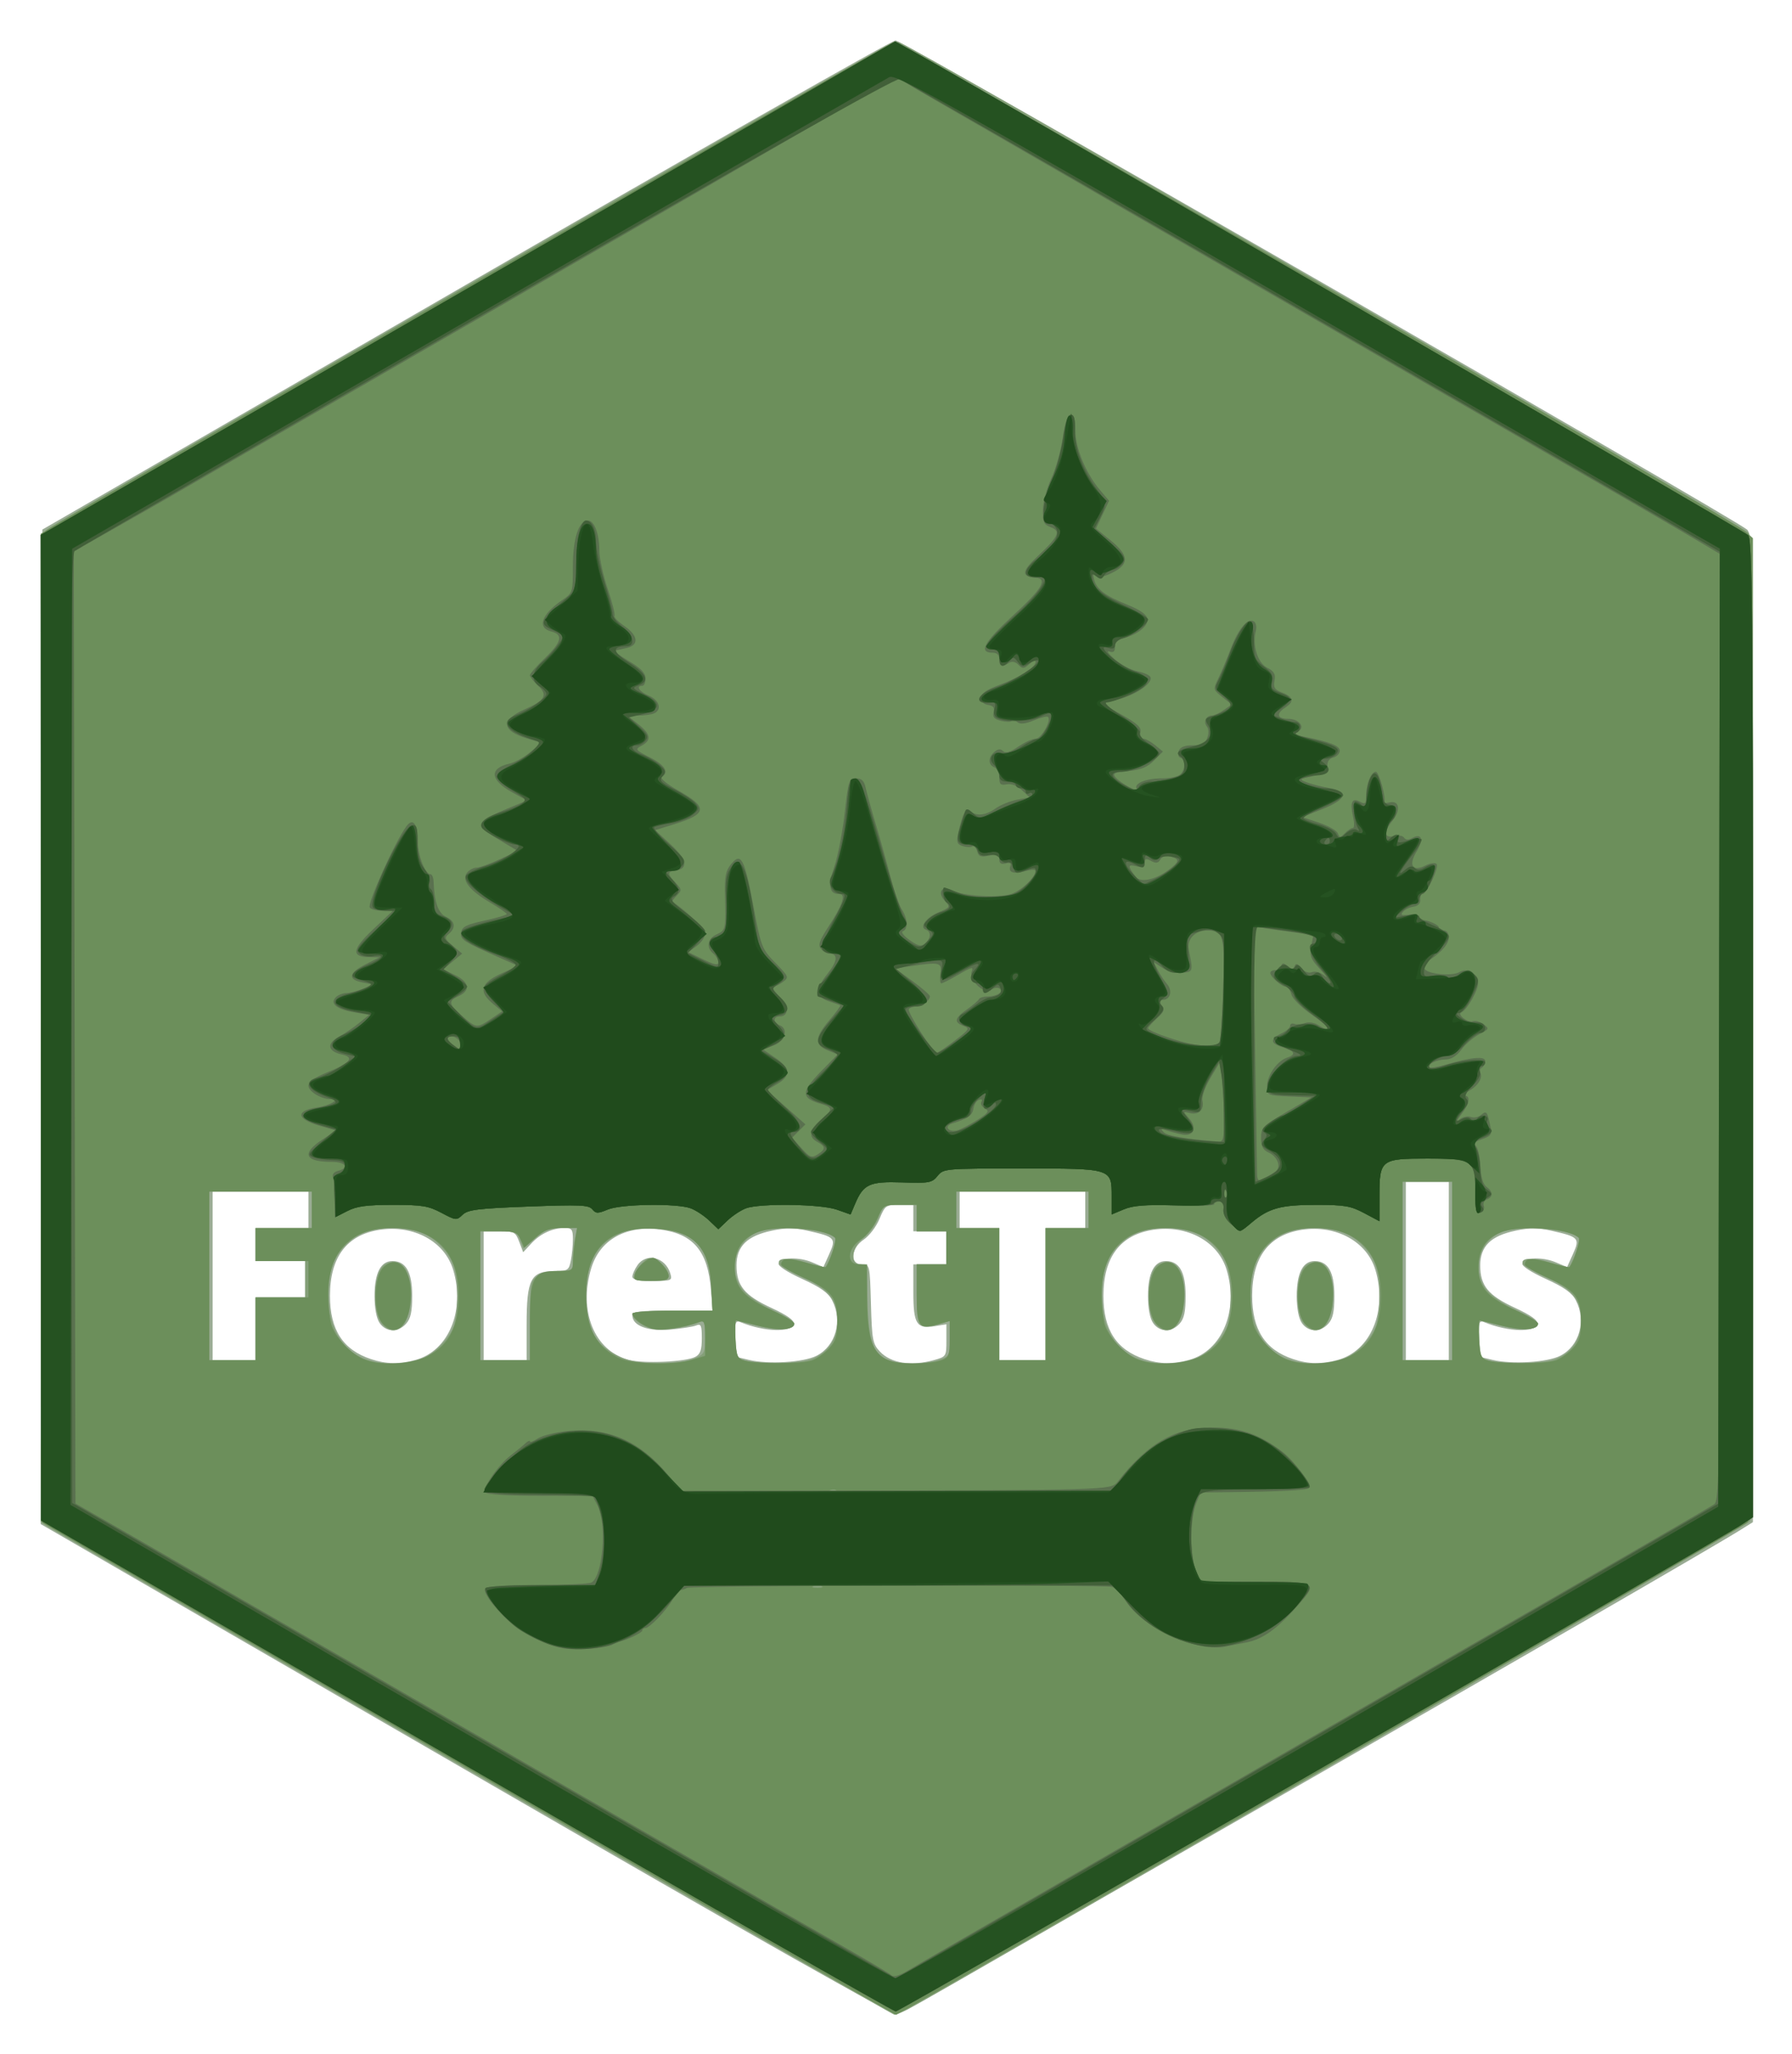 <svg xmlns="http://www.w3.org/2000/svg" role="img" viewBox="-16.43 -13.93 722.86 828.36"><title>ForestTools logo</title><g stroke-width="1.333"><path fill="#9aac94" d="M170.996 699.667l-171.004-98.923.338-200.551.338-200.551 170.667-98.607C265.2 46.802 343.267 2.407 344.816 2.381c2.642-.045 338.476 192.845 343.517 197.303 2.203 1.947 2.333 13.219 2.333 201.173v199.11l-5 3.127c-22.971 14.368-337.766 194.864-340.333 195.139-2.375.254-52.492-28.081-174.338-98.566zM151.271 534.522c13.288-3.689 20.029-19.866 15.114-36.272-3.436-11.469-15.856-18.259-29.621-16.195-13.271 1.99-20.096 11.028-20.096 26.611 0 13.74 5.24 21.808 16.602 25.564 6.119 2.023 11.453 2.109 18.002.291zm-14.529-14.818c-1.324-1.89-2.076-5.888-2.076-11.037 0-9.184 2.478-14 7.202-14 5.428 0 7.964 4.459 7.964 14 0 6.456-.606 9.241-2.457 11.285-3.226 3.565-8.042 3.452-10.634-.249zm127.324 13.594c1.996-1.068 2.6-2.808 2.6-7.487 0-5.277-.313-5.969-2.333-5.15-1.283.52-6.065 1.265-10.627 1.655-8.819.755-15.04-1.594-15.04-5.68 0-1.629 2.799-1.969 16.183-1.969h16.183l-.677-8.436c-1.248-15.55-7.098-22.51-20.403-24.275-13.872-1.84-24.49 4.136-27.93 15.719-5.113 17.216 1.243 32.944 14.863 36.779 5.869 1.653 23.32.91 27.182-1.157zm-25.4-32.334c0-.937.934-3.037 2.076-4.667 3.594-5.131 11.269-3.174 13.213 3.37.855 2.879.566 3-7.199 3-5.676 0-8.09-.508-8.09-1.703zm74.321 31.882c7.737-4.001 10.546-14.055 6.249-22.364-1.55-2.997-4.704-5.242-12.106-8.615-6.007-2.737-9.793-5.222-9.468-6.214.806-2.455 8.084-2.739 13.39-.521l4.657 1.946 2.393-5.306c2.842-6.302 2.332-6.855-8.582-9.315-5.523-1.245-8.844-1.255-14.628-.042-9.947 2.086-14.227 6.301-14.227 14.009 0 8.175 3.218 12.101 14.024 17.108 6.406 2.968 9.275 5.01 9.01 6.412-.69 3.647-11.728 3.333-21.367-.607-2.056-.841-2.333-.076-2.333 6.444v7.398l5.667 1.348c7.854 1.868 22.163.989 27.321-1.679zm47.345 1.751c4.907-1.363 5-1.51 5-7.909v-6.52l-4.655.755c-7.393 1.2-8.678-.836-8.678-13.753V496h13.333v-13.333h-13.333V472l-5.667.005c-5.409.005-5.773.262-8 5.667-1.283 3.114-4.132 6.862-6.33 8.328-5.248 3.502-5.756 10-.782 10 3.202 0 3.224.099 3.667 15.897.408 14.576.708 16.176 3.611 19.262 4.445 4.726 12.582 6.007 21.834 3.438zm102.937-.075c13.288-3.689 20.029-19.866 15.114-36.272-3.436-11.469-15.856-18.259-29.621-16.195-13.271 1.99-20.096 11.028-20.096 26.611 0 13.74 5.24 21.808 16.602 25.564 6.119 2.023 11.453 2.109 18.002.291zm-14.529-14.818c-1.324-1.89-2.076-5.888-2.076-11.037 0-9.184 2.478-14 7.202-14 5.428 0 7.964 4.459 7.964 14 0 6.456-.606 9.241-2.457 11.285-3.226 3.565-8.042 3.452-10.634-.249zm74.529 14.818c13.288-3.689 20.029-19.866 15.114-36.272-3.436-11.469-15.856-18.259-29.621-16.195-13.271 1.99-20.096 11.028-20.096 26.611 0 13.74 5.24 21.808 16.602 25.564 6.119 2.023 11.453 2.109 18.002.291zm-14.529-14.818c-1.324-1.89-2.076-5.888-2.076-11.037 0-9.184 2.478-14 7.202-14 5.428 0 7.964 4.459 7.964 14 0 6.456-.606 9.241-2.457 11.285-3.226 3.565-8.042 3.452-10.634-.249zm104.246 13.142c7.737-4.001 10.546-14.055 6.249-22.364-1.55-2.997-4.704-5.242-12.106-8.615-6.007-2.737-9.793-5.222-9.468-6.214.806-2.455 8.084-2.739 13.39-.521l4.657 1.946 2.393-5.306c2.842-6.302 2.332-6.855-8.582-9.315-5.523-1.245-8.844-1.255-14.628-.042-9.947 2.086-14.227 6.301-14.227 14.009 0 8.175 3.218 12.101 14.024 17.108 6.406 2.968 9.275 5.01 9.01 6.412-.69 3.647-11.728 3.333-21.367-.607-2.056-.841-2.333-.076-2.333 6.444v7.398l5.667 1.348c7.854 1.868 22.163.989 27.321-1.679zM86.667 522v-12.667h20v-14.667h-20v-13.333H108v-14.667H69.333v68h17.333zm109.333-1.421c0-18.765 1.623-21.855 11.5-21.892 5.087-.019 5.563-.333 6.333-4.187.458-2.292.833-6.192.833-8.667 0-3.879-.448-4.5-3.247-4.5-4.935 0-9.831 2.253-13.501 6.214l-3.312 3.574-1.596-4.227c-1.485-3.935-2.036-4.227-7.97-4.227h-6.374v52h17.333zM405.333 508v-26.667h16v-14.667H370.667v14.667h16v53.333h18.667zm162.667-9.333v-36h-17.333v72h17.333z"/><path fill="#849f78" d="M174.667 701.215C81.9 647.647 4.65 602.946 3 601.879l-3-1.94V400.843c0-187.951.131-199.21 2.333-201.132 1.283-1.12 78.457-45.968 171.498-99.664C293.706 30.865 343.855 2.583 345.943 2.982c3.966.758 340.94 195.273 343.057 198.027 1.316 1.712 1.662 43.669 1.646 199.579-.011 108.577-.461 198.1-1 198.942-.827 1.291-327.394 190.5-339.913 196.941-2.347 1.208-4.747 2.183-5.333 2.168-.586-.015-76.966-43.856-169.733-97.424zM153.709 534.164c5.189-2.22 10.942-8.143 12.872-13.251.78-2.064 1.418-7.575 1.418-12.247 0-9.942-1.497-14.568-6.418-19.831-4.885-5.224-10.792-7.502-19.452-7.502-8.759 0-13.515 1.639-18.627 6.418-5.395 5.044-7.507 10.85-7.473 20.539.062 17.651 9.363 27.684 25.68 27.701 4.24.004 9.64-.818 12-1.828zm-15.562-13.54c-5.016-5.016-4.239-22.395 1.109-24.832 7.046-3.21 11.184 4.125 9.709 17.21-.961 8.527-6.213 12.227-10.818 7.622zm125.229 13.444c4.429-1.851 4.624-2.222 4.624-8.809 0-5.807-.338-6.748-2.172-6.044-6.249 2.398-14.305 3.659-18.43 2.886-4.595-.862-8.732-3.797-8.732-6.195 0-.694 7.099-1.238 16.146-1.238h16.146l-.502-9.932c-.803-15.895-7.229-22.402-22.858-23.146-8.103-.386-10.523.037-15.529 2.714-8.309 4.444-12.07 11.866-12.07 23.82 0 14.056 3.585 20.55 14 25.357 6.624 3.057 22.697 3.379 29.376.588zm-23.785-33.982c.371-1.419 1.856-3.649 3.3-4.956 2.384-2.157 2.954-2.192 6.2-.375 1.967 1.1 3.767 3.33 4.002 4.956.396 2.744-.097 2.955-6.875 2.955-6.563 0-7.233-.261-6.626-2.58zm71.561 34.075c6.724-2.81 10.181-8.07 10.181-15.495 0-8.33-3.515-12.676-14.155-17.5-4.574-2.074-8.698-4.389-9.165-5.145-1.651-2.672 3.702-3.055 10.915-.781 4.018 1.267 7.421 2.106 7.562 1.865 2.117-3.629 4.731-10.874 4.221-11.699-2.095-3.389-23.863-5.343-30.676-2.753-10.075 3.831-13.353 15.867-6.529 23.977 1.929 2.292 7.329 5.901 12 8.019 4.671 2.118 8.493 4.477 8.493 5.242 0 2.613-6.392 3-14.641.887-4.532-1.161-8.522-2.111-8.866-2.111-.344 0-.446 3.425-.226 7.612.359 6.83.742 7.707 3.733 8.534 5.971 1.651 22.597 1.253 27.152-.651zm51.315.375c4-1.395 4.199-1.799 4.199-8.559v-7.095l-4.788 1.322c-7.946 2.194-8.545 1.341-8.545-12.162V496h12v-13.333h-12V472h-6.677c-6.549 0-6.719.103-8.818 5.351-1.177 2.943-3.873 6.584-5.989 8.091C327.179 488.766 326.271 496 330.523 496c2.298 0 2.565 1.344 3.001 15.06.666 20.966 3.343 24.674 17.944 24.856 3.741.046 8.691-.574 11-1.379zm103.242-.372c5.189-2.22 10.942-8.143 12.872-13.251.78-2.064 1.418-7.575 1.418-12.247 0-9.942-1.497-14.568-6.418-19.831-4.885-5.224-10.792-7.502-19.452-7.502-8.759 0-13.515 1.639-18.627 6.418-5.395 5.044-7.507 10.85-7.473 20.539.062 17.651 9.363 27.684 25.68 27.701 4.24.004 9.64-.818 12-1.828zm-15.562-13.54c-5.016-5.016-4.239-22.395 1.109-24.832 7.046-3.21 11.184 4.125 9.709 17.21-.961 8.527-6.213 12.227-10.818 7.622zm75.562 13.54c5.189-2.22 10.942-8.143 12.872-13.251.78-2.064 1.418-7.575 1.418-12.247 0-9.942-1.497-14.568-6.418-19.831-4.885-5.224-10.792-7.502-19.452-7.502-8.759 0-13.515 1.639-18.627 6.418-5.395 5.044-7.507 10.85-7.473 20.539.062 17.651 9.363 27.684 25.68 27.701 4.24.004 9.64-.818 12-1.828zm-15.562-13.54c-5.016-5.016-4.239-22.395 1.109-24.832 7.046-3.21 11.184 4.125 9.709 17.21-.961 8.527-6.213 12.227-10.818 7.622zm101.005 13.538c6.724-2.81 10.181-8.07 10.181-15.495 0-8.33-3.515-12.676-14.155-17.5-4.574-2.074-8.698-4.389-9.165-5.145-1.651-2.672 3.702-3.055 10.915-.781 4.018 1.267 7.421 2.106 7.562 1.865 2.117-3.629 4.731-10.874 4.221-11.699-2.095-3.389-23.863-5.343-30.676-2.753-10.075 3.831-13.353 15.867-6.529 23.977 1.929 2.292 7.329 5.901 12 8.019 4.671 2.118 8.493 4.477 8.493 5.242 0 2.613-6.392 3-14.641.887-4.532-1.161-8.522-2.111-8.866-2.111-.344 0-.446 3.425-.226 7.612.359 6.83.742 7.707 3.733 8.534 5.971 1.651 22.597 1.253 27.152-.651zM86.667 522v-12.667h20v-14.667h-20v-13.333h22.667v-14.667H68v68h18.667zm110.667-3.258c0-14.944.182-16.052 2.963-18 1.63-1.142 5.53-2.076 8.667-2.076 5.589 0 5.703-.09 5.703-4.5 0-2.475.375-6.375.833-8.667l.833-4.167h-6.12c-4.94 0-7.026.795-10.819 4.125l-4.698 4.125-1.315-3.459c-1.196-3.147-1.98-3.459-8.681-3.459h-7.366v52h20zM405.333 508v-26.667h17.333v-14.667H369.333v14.667h17.333v53.333h18.667zm164-9.333v-36h-20v72h20z"/><path fill="#6c8f5b" d="M216.562 724.851c-70.342-40.598-147.695-85.254-171.895-99.234l-44-25.419-.338-199.413-.338-199.413 5.004-3.13C17.39 190.49 342.033 3.567 343.992 3.055c2.22-.581 337.983 192.252 343.674 197.375l3 2.701v197.561c0 186.5-.131 197.673-2.333 199.568-2.25 1.936-342.235 198.406-343.335 198.406-.298 0-58.094-33.217-128.436-73.815zm98.438-99.068c-.917-.37-2.417-.37-3.333 0-.917.37-.167.673 1.667.673 1.833 0 2.583-.303 1.667-.673zm5.972-38.589c-.443-.443-1.593-.49-2.556-.105-1.064.426-.748.742.806.806 1.406.058 2.193-.257 1.75-.7zM156.051 533c8.574-4.324 12.529-12.014 12.536-24.377.01-17.596-9.509-27.289-26.798-27.289-16.734 0-25.789 9.406-25.789 26.79 0 4.97.638 10.726 1.418 12.79 1.874 4.959 7.613 10.979 12.582 13.197 6.5 2.901 19.166 2.362 26.051-1.11zm-18.177-13.14c-3.812-4.212-3.618-18.708.303-22.629 5.441-5.441 11.157.065 11.157 10.745 0 12.147-5.789 18.15-11.46 11.884zm124.972 14.596l5.155-1.544v-7.265c0-6.368-.288-7.154-2.33-6.371-5.535 2.124-15.428 3.574-18.743 2.747-3.782-.944-8.26-4.321-8.26-6.229 0-.62 7.266-1.127 16.146-1.127h16.146l-.502-9.932c-.803-15.905-7.236-22.414-22.858-23.128-18.465-.843-27.599 7.999-27.599 26.719 0 13.617 4.225 21.396 14 25.777 4.955 2.221 21.918 2.428 28.845.353zm-23.221-34.496c.676-2.586 5.151-6.626 7.339-6.626 1.808 0 6.37 5.252 6.37 7.333 0 1.531-1.69 2-7.209 2-6.588 0-7.148-.233-6.5-2.707zm71.673 34.721c1.909-.726 4.948-2.913 6.753-4.861 2.686-2.899 3.277-4.898 3.253-11.014-.038-9.559-2.14-12.246-13.637-17.436-4.95-2.234-9-4.621-9-5.304 0-2.617 2.968-2.834 10.161-.743 4.103 1.193 7.632 1.983 7.842 1.756 1.584-1.704 4.516-11.07 3.694-11.8-4.507-4.003-23.91-5.286-31.566-2.087-6.128 2.56-8.798 6.884-8.798 14.243 0 7.927 3.587 11.961 15.313 17.222 4.778 2.144 8.687 4.511 8.687 5.261 0 2.587-6.425 2.964-14.641.859-4.532-1.161-8.522-2.111-8.866-2.111-.344 0-.446 3.425-.226 7.612.359 6.83.742 7.707 3.733 8.534 5.166 1.428 23.425 1.34 27.298-.132zm51.949.019c3.094-1.176 3.42-1.993 3.42-8.574v-7.273l-4.303 1.234c-8.15 2.337-9.031 1.15-9.031-12.177V496h12v-13.333h-12V472h-6.714c-6.62 0-6.749.079-9.199 5.667-1.367 3.117-4.343 6.867-6.615 8.333-5.451 3.519-5.973 10-.805 10h3.333v13.376c0 21.358 3.602 26.624 18.21 26.624 4.556 0 9.822-.585 11.703-1.3zM468.051 533c8.574-4.324 12.529-12.014 12.536-24.377.01-17.596-9.509-27.289-26.798-27.289-16.734 0-25.789 9.406-25.789 26.79 0 4.97.638 10.726 1.418 12.79 1.874 4.959 7.613 10.979 12.582 13.197 6.5 2.901 19.166 2.362 26.051-1.11zm-18.177-13.14c-3.812-4.212-3.618-18.708.303-22.629 5.441-5.441 11.157.065 11.157 10.745 0 12.147-5.789 18.15-11.46 11.884zM528.051 533c8.574-4.324 12.529-12.014 12.536-24.377.01-17.596-9.509-27.289-26.798-27.289-16.734 0-25.789 9.406-25.789 26.79 0 4.97.638 10.726 1.418 12.79 1.874 4.959 7.613 10.979 12.582 13.197 6.5 2.901 19.166 2.362 26.051-1.11zm-18.177-13.14c-3.812-4.212-3.618-18.708.303-22.629 5.441-5.441 11.157.065 11.157 10.745 0 12.147-5.789 18.15-11.46 11.884zm101.424 14.82c1.909-.726 4.948-2.913 6.753-4.861 2.686-2.899 3.277-4.898 3.253-11.014-.038-9.559-2.14-12.246-13.637-17.436-4.95-2.234-9-4.621-9-5.304 0-2.617 2.968-2.834 10.161-.743 4.103 1.193 7.632 1.983 7.842 1.756 1.584-1.704 4.516-11.07 3.694-11.8-4.507-4.003-23.91-5.286-31.566-2.087-6.128 2.56-8.798 6.884-8.798 14.243 0 7.927 3.587 11.961 15.313 17.222 4.778 2.144 8.687 4.511 8.687 5.261 0 2.587-6.425 2.964-14.641.859-4.532-1.161-8.522-2.111-8.866-2.111-.344 0-.446 3.425-.226 7.612.359 6.83.742 7.707 3.733 8.534 5.166 1.428 23.425 1.34 27.298-.132zM86.667 522v-12.667H108v-14.667H86.667v-13.333h22.667v-14.667H68v68h18.667zm110.667-2.667c0-18.304 1.296-20.667 11.333-20.667 5.653 0 6.001-.212 6.015-3.667.008-2.017.387-5.917.841-8.667l.826-5h-6.128c-4.895 0-7.036.797-10.643 3.964l-4.515 3.964-1.503-3.298c-1.334-2.929-2.327-3.298-8.864-3.298h-7.362v52h20zM405.333 508v-26.667h17.333v-14.667H369.333v14.667h17.333v53.333h18.667zm164-9.333v-36h-20v72h20z"/><path fill="#5a714f" d="M171.726 698.304L.119 599.333.06 400.574 0 201.816l172.333-99.513L344.667 2.789l8 4.413c24.53 13.531 334.459 193.066 336.072 194.679 1.665 1.665 1.927 28.851 1.919 199.024L690.648 598l-4.324 2.866c-9.741 6.456-340.003 196.465-341.437 196.438-.855-.016-78.778-44.566-173.161-99zm194.94 72.676c6.967-4.005 14.467-8.339 16.667-9.63 2.2-1.291 10-5.791 17.333-10 7.333-4.209 15.133-8.709 17.333-10 2.2-1.291 9.7-5.628 16.667-9.638 30.676-17.655 72.358-41.718 78-45.029 2.2-1.291 10-5.791 17.333-10 7.333-4.209 15.133-8.709 17.333-10 2.2-1.291 9.7-5.628 16.667-9.638 24.602-14.159 70.414-40.595 78-45.009 2.2-1.28 10-5.801 17.333-10.047 7.333-4.245 14.383-8.374 15.667-9.175 2.205-1.376 2.333-11.992 2.333-192.405V209.461l-8.333-4.938c-4.583-2.716-11.933-7.018-16.333-9.56s-9.8-5.681-12-6.975c-2.2-1.294-10-5.796-17.333-10.005-7.333-4.209-15.133-8.709-17.333-10-3.936-2.31-18.402-10.663-43.333-25.023-6.967-4.013-14.467-8.352-16.667-9.643-2.2-1.291-10-5.791-17.333-10-7.333-4.209-15.133-8.709-17.333-10-2.2-1.291-10-5.791-17.333-10-7.333-4.209-15.133-8.709-17.333-10-3.936-2.31-18.402-10.663-43.333-25.023-6.967-4.013-14.467-8.352-16.667-9.643-2.2-1.291-10-5.791-17.333-10-7.333-4.209-15.133-8.709-17.333-10-2.2-1.291-9.7-5.603-16.667-9.582-6.967-3.979-14.27-8.285-16.23-9.57-3.551-2.328-3.613-2.308-18 5.901-7.94 4.531-16.236 9.294-18.436 10.585-2.2 1.291-10 5.79-17.333 9.999-7.333 4.209-15.133 8.709-17.333 10-2.2 1.291-9.7 5.628-16.667 9.638-30.676 17.655-72.358 41.718-78 45.029-2.2 1.291-10 5.791-17.333 10-7.333 4.209-15.133 8.709-17.333 10-2.2 1.291-9.7 5.628-16.667 9.638-32.315 18.598-72.388 41.734-79.333 45.803-2.933 1.718-12.985 7.454-22.338 12.745l-17.005 9.621.338 191.99L14 592.438l4 2.295c22.228 12.753 31.279 17.963 34.667 19.951 5.642 3.311 47.324 27.374 78 45.029 6.967 4.01 14.467 8.346 16.667 9.638 2.2 1.291 10 5.791 17.333 10 7.333 4.209 15.133 8.709 17.333 10 4.229 2.482 21.391 12.394 42.993 24.831 7.154 4.119 14.807 8.545 17.007 9.836 2.2 1.291 10 5.791 17.333 10 7.333 4.209 15.133 8.709 17.333 10 7.727 4.535 29.513 17.08 47.333 27.256 9.9 5.653 18.563 10.822 19.251 11.487.754.729 3.135.076 6-1.645 2.612-1.569 10.449-6.13 17.416-10.135zM203.127 648.528c-4.15-1.687-9.665-4.782-12.255-6.878-6.547-5.299-12.672-13.149-11.606-14.874.574-.929 8.088-1.449 21.146-1.462 11.14-.011 20.967-.473 21.838-1.027 4.587-2.917 6.182-23.672 2.382-31.019l-2.034-3.934h-21.22c-13.493 0-21.538-.514-22.093-1.412-1.127-1.823 5.252-11.024 10.336-14.909 2.168-1.657 4.791-3.806 5.828-4.775 1.037-.969 1.885-1.35 1.885-.847 0 .503 1.468-.046 3.262-1.222 1.794-1.176 7.344-2.511 12.333-2.968 16.132-1.477 28.573 4.001 39.953 17.591l5.477 6.541 55.154-.081c117.349-.172 118.208-.197 120.834-3.538 12.87-16.377 24.252-22.526 40.49-21.877 10.214.408 17.198 3.021 26.011 9.73 4.867 3.705 11.943 13.419 10.689 14.673-.858.858-11.666 1.4-32.605 1.635l-11.068.124-1.757 4.333c-2.516 6.205-2.65 21.12-.242 26.883l1.999 4.783h22.068c24.89 0 25.285.199 17.735 8.902-8.735 10.068-14.73 14.394-21.691 15.652-2.186.395-5.675 1.091-7.752 1.546-11.543 2.528-33.095-7.089-40.305-17.985-1.952-2.95-4.532-5.67-5.733-6.044-3.097-.966-169.902-.562-171.518.415-.733.444-1.821.816-2.417.827-.596.011-2.096 1.744-3.333 3.851-2.709 4.613-9.308 11.502-11.019 11.502-.677 0-1.231.468-1.231 1.041 0 .837-6.474 3.913-9.333 4.434-.367.067-1.696.672-2.954 1.345-1.258.673-6.206 1.423-10.997 1.666-6.748.342-10.41-.249-16.256-2.625zm276.873-168.903c-2.112-1.874-3.177-4.057-2.907-5.958.287-2.018-.259-3-1.667-3-1.151 0-2.093.483-2.093 1.073 0 .59-7.055.821-15.677.514-12.184-.434-16.789-.095-20.667 1.526l-4.99 2.085v-7.059c0-11.592.381-11.472-36.342-11.472-31.021 0-31.499.042-33.895 3-2.24 2.765-3.357 2.97-14.265 2.612-13.196-.432-15.629.676-19.01 8.664l-1.81 4.276-5.507-1.943c-6.525-2.302-31.118-2.653-36.752-.525-2.064.78-5.403 2.992-7.42 4.916l-3.667 3.498-3.667-3.498c-2.017-1.924-5.356-4.136-7.42-4.916-5.577-2.107-28.123-1.784-33.543.481-3.988 1.666-4.75 1.651-6.223-.123-1.44-1.735-5.092-1.891-25.746-1.097-20.578.79-24.431 1.273-26.57 3.329-2.415 2.32-2.714 2.292-8.532-.801-5.226-2.778-7.832-3.206-19.549-3.206-10.63 0-14.577.539-18.468 2.523l-4.949 2.523v-7.081c0-3.894-.334-7.951-.742-9.014-.464-1.208.287-2.203 2-2.651 4.674-1.222 3.027-3.633-2.482-3.633-10.965 0-12.401-3.342-3.861-8.981L119.163 442l-6.915-1.983c-9.061-2.598-9.502-5.993-.946-7.276 5.664-.849 9.797-3.408 5.506-3.408-3.768 0-8.808-3.086-8.808-5.392 0-1.534 2.422-3.281 7.281-5.253 9.571-3.885 11.505-6.157 6.228-7.316-5.74-1.261-6.323-4.386-1.326-7.109 2.284-1.245 5.982-3.754 8.217-5.577l4.064-3.314-5.708-.974c-7.18-1.226-10.055-3.364-7.943-5.908.832-1.003 2.79-1.85 4.35-1.883 1.56-.033 4.637-.828 6.837-1.766l4-1.706-4.333-.867c-5.926-1.186-5.435-3.855 1.333-7.255l5.667-2.847-4.375-.083c-7.177-.136-6.651-3.235 1.92-11.312L142 353.431l-4.255-.049c-2.34-.027-4.601-.609-5.025-1.295-1.035-1.675 10.12-26.385 14.802-32.787 2.535-3.466 4.478-1.075 4.478 5.511 0 5.927 2.991 13.855 5.227 13.855.637 0 1.199 1.35 1.248 3 .243 8.095 1.878 12.732 4.986 14.149 3.681 1.677 4.131 4.423 1.132 6.912-1.836 1.523-1.644 2.078 1.667 4.83l3.74 3.109-3.84 3.188-3.84 3.188 4.84 2.297c5.668 2.69 6.303 6.232 1.507 8.417-4.418 2.013-4.217 3.19 1.38 8.104 5.631 4.944 5.937 4.974 11.617 1.119l4.448-3.019-3.722-3.083c-5.864-4.856-4.935-8.339 3.221-12.081l6.944-3.186-6.611-2.918c-15.66-6.913-16.763-7.625-16.346-10.546.33-2.309 2.022-3.169 9.402-4.778 4.95-1.079 8.988-2.279 8.974-2.667-.015-.387-3.088-2.504-6.829-4.704-8.339-4.903-11.542-9.112-9.139-12.007.91-1.096 2.631-1.999 3.824-2.006 1.194-.007 5.416-1.524 9.382-3.37l7.212-3.357-7.212-4.31c-10.324-6.169-9.952-7.424 3.883-13.11l7.096-2.916-6.024-3.313c-8.983-4.94-9.378-9.733-.954-11.584 2.033-.446 5.739-2.517 8.235-4.601l4.539-3.789-5.676-1.701c-10.338-3.097-10.856-7.425-1.39-11.622 8.562-3.796 9.783-5.855 5.729-9.663-1.824-1.714-3.317-3.621-3.317-4.239 0-.618 2.7-3.71 6-6.872 6.775-6.492 7.53-9.533 2.667-10.754-5.923-1.486-4.062-6.927 4.333-12.67 4.279-2.927 4.333-3.097 4.333-13.606 0-11.242 2.382-18.51 6.067-18.51 2.569 0 4.599 5.38 4.599 12.185 0 2.94 1.51 9.842 3.355 15.339 1.845 5.497 3.09 10.422 2.767 10.945-.323.523 1.467 2.359 3.978 4.079 5.612 3.846 6.008 7.749.899 8.876-2.017.445-4.144.915-4.728 1.046-.584.131 1.954 2.028 5.64 4.217 4.853 2.882 6.709 4.807 6.728 6.979.015 1.65-.574 3-1.307 3-2.779 0-1.173 2.41 2.667 4 4.322 1.79 5.389 5.848 1.891 7.191-1.16.445-4.01.816-6.333.824l-4.224.015 4.333 3.415c5.063 3.99 5.474 6.517 1.415 8.69-2.791 1.494-2.646 1.7 3.333 4.739 6.046 3.073 7.823 5.997 4.786 7.875-.831.514 1.993 2.855 6.522 5.408 12.242 6.899 11.908 9.517-1.755 13.744l-7.438 2.301 6.146 5.666c6.529 6.018 7.364 9.837 2.309 10.559-3.687.526-3.725 1.283-.246 4.986 2.563 2.728 2.596 3.062.508 5.149-1.228 1.228-2.011 2.375-1.74 2.549 5.599 3.599 13.159 10.992 13.159 12.868 0 1.356-1.531 3.582-3.403 4.945l-3.403 2.479 6.069 2.949c4.575 2.223 6.069 2.501 6.069 1.129 0-1.001-.9-2.566-2-3.479-3.016-2.503-2.406-6.054 1.333-7.757 3.655-1.665 3.731-2.018 3.37-15.631-.203-7.664.243-9.99 2.429-12.667 4.039-4.945 5.399-2.4 9.029 16.899 3.123 16.608 3.377 17.264 8.86 22.879 5.433 5.564 5.548 5.853 3.057 7.695-1.423 1.053-3.186 1.914-3.916 1.914-.73 0 .362 1.764 2.428 3.92 3.873 4.043 3.932 8.08.118 8.08-2.624 0-2.654 2.515-.042 3.518 3.748 1.438 2.339 6.436-2.309 8.191l-4.309 1.626 4.975 3.381c6.082 4.133 6.309 7.255.765 10.53l-4.21 2.487 7.777 6.9 7.777 6.9-2.685 2.685-2.685 2.685 3.779 4.23c3.32 3.716 4.104 4.027 6.452 2.561 3.366-2.102 3.367-3.228.005-5.027-3.759-2.012-3.316-4.959 1.333-8.871 5.034-4.236 5.008-5.12-.194-6.613-7.756-2.224-7.752-4.787.023-12.721l6.986-7.129-4.074-1.671c-5.376-2.204-5.19-5.212.751-12.153 2.654-3.1 4.604-5.782 4.333-5.96-.271-.178-2.286-.911-4.479-1.63-5.454-1.789-5.63-4.893-.629-11.116 4.09-5.089 4.352-8.137.701-8.137-.967 0-2.468-.855-3.335-1.9-1.257-1.515-.64-3.339 3.045-9 5.668-8.707 7.163-13.1 4.458-13.1-4.195 0-4.792-3.154-2.103-11.117 1.439-4.263 3.316-14.006 4.17-21.65C325.786 300.777 326.043 300 328.911 300c2.236 0 3.244.968 3.82 3.667.43 2.017 2.29 8.709 4.132 14.871 1.843 6.163 4.506 15.724 5.919 21.247 1.413 5.523 3.465 11.41 4.56 13.082 2.383 3.637 2.597 8.042.426 8.766-.861.287.36 1.893 2.714 3.569 3.445 2.453 4.66 2.731 6.232 1.426 2.352-1.952 2.55-4.873.38-5.597-2.832-.944.019-4.903 5.043-7.002 4.822-2.015 4.871-2.108 2.49-4.74-3.168-3.501-.973-6.282 3.196-4.05 4.148 2.22 18.569 3.059 23.665 1.377 4.098-1.352 9.846-6.822 9.846-9.369 0-.583-1.885-.52-4.19.141-4.671 1.34-6.994.55-6.001-2.038.441-1.149-.188-1.493-1.909-1.043-1.808.473-2.567-.015-2.567-1.651 0-1.885-.777-2.167-4.127-1.497-3.382.676-4.252.348-4.818-1.818-.38-1.454-1.229-2.312-1.885-1.906-.657.406-2.425.347-3.929-.13-2.286-.726-2.585-1.561-1.818-5.086 1.758-8.084 3.21-10.785 4.894-9.102 2.274 2.274 6.12 1.896 10.19-1.002 1.971-1.404 5.869-2.981 8.662-3.505l5.078-.953-3.108-2.916c-1.935-1.815-4.246-2.699-6.123-2.34-2.483.475-3.015-.014-3.015-2.77 0-1.84-.9-3.691-2-4.114-2.587-.993-2.56-4.06.057-6.231 1.447-1.201 2.475-1.288 3.468-.295.993.993 2.81.463 6.13-1.79 2.595-1.761 5.761-3.202 7.037-3.202 2.256 0 6.407-7.346 4.966-8.788-.386-.386-2.95.237-5.698 1.386-3.394 1.418-5.51 1.661-6.6.756-.882-.732-1.971-.964-2.419-.516-.448.448-2.406.416-4.35-.072-2.641-.663-3.368-1.528-2.873-3.42.48-1.836-.123-2.644-2.194-2.94-1.75-.25-2.856-1.368-2.856-2.889 0-1.792 2.04-3.234 7.333-5.187 8.229-3.035 14.667-7.115 14.667-9.295 0-.797-1.129-.428-2.508.821-2.196 1.988-2.75 2.028-4.45.328-1.267-1.267-2.597-1.528-3.825-.75-2.9 1.836-3.883 1.473-3.883-1.434 0-1.728-.889-2.667-2.524-2.667-6.009 0-3.826-4.098 7.916-14.866 12.032-11.034 14.391-15.049 9.076-15.449-5.647-.425-5.418-2.606.894-8.518 8.626-8.079 9.602-10.2 5.426-11.787-2.857-1.086-3.301-2.058-3.194-6.987.069-3.149 1.578-8.813 3.354-12.587 1.776-3.774 3.861-11.124 4.635-16.333.962-6.483 1.986-9.472 3.245-9.472 1.303 0 1.843 1.845 1.852 6.333.015 7.121 4.193 17.243 9.918 24.022l3.678 4.356-2.634 5.598-2.634 5.598 5.825 4.713c7.569 6.124 7.733 9.734.6 13.18-3.551 1.716-5.672 2.093-6.592 1.172-.92-.92-1.124-.465-.632 1.415 1.053 4.026 4.319 6.531 13.229 10.146 5.388 2.186 8.024 4.03 8.297 5.804.437 2.841-3.854 6.305-9.595 7.746-2.292.575-3.472 1.777-3.472 3.536 0 1.954-.622 2.451-2.333 1.863-1.283-.441-.261.991 2.272 3.181 2.533 2.191 6.589 4.355 9.015 4.81 2.425.455 4.799 1.458 5.275 2.228 1.411 2.283-5.528 7.204-12.777 9.062l-6.745 1.729 8.098 4.563c6.337 3.571 7.954 5.112 7.438 7.086-.397 1.516.029 2.523 1.068 2.523.95 0 3.144 1.165 4.875 2.588l3.148 2.588-3.548 3.596c-2.652 2.687-5.267 3.761-10.354 4.25-5.73.551-6.555.957-5.216 2.57 1.935 2.331 9.757 6.52 8.561 4.584-1.306-2.114 3.734-4.177 10.203-4.177 3.202 0 6.541-.72 7.421-1.6 2.051-2.051 2.067-6.022.027-6.702-.878-.293-1.191-1.52-.709-2.778.588-1.532 2.385-2.253 5.616-2.253 3.702 0 5.003-.663 5.888-3 .673-1.775.608-3.657-.158-4.608-1.499-1.862-.318-4.392 2.05-4.392.894 0 3.053-1.001 4.799-2.224l3.175-2.224-3.798-3.029c-3.749-2.989-3.77-3.086-1.638-7.443 1.188-2.428 3.453-7.817 5.032-11.976 3.085-8.121 6.874-12.614 9.347-11.085.843.521 1.198 2.23.788 3.797-1.504 5.75.658 12.856 4.518 14.852 2.877 1.488 3.51 2.595 3.003 5.25-.51 2.67.049 3.628 2.711 4.64 4.95 1.882 5.444 3.719 1.668 6.194-3.855 2.526-3.319 4.579 1.195 4.579 4.312 0 6.99 3.361 4.009 5.029-1.82 1.019-1.424 1.404 2.187 2.126 10.492 2.098 14.556 3.686 14.556 5.687 0 1.14-1.181 2.382-2.625 2.76-1.695.443-2.522 1.671-2.333 3.464.241 2.293-.754 2.994-5.708 4.017-5.655 1.168-5.809 1.313-2.667 2.516 1.833.702 5.728 1.695 8.655 2.207 8.423 1.473 7.634 4.596-2.15 8.51l-8.293 3.318 6.778 2.251c3.728 1.238 7.128 3.165 7.557 4.282.693 1.806 1.012 1.798 2.878-.069 1.154-1.154 2.593-2.099 3.197-2.099.604 0 .659-1.95.124-4.333-1.357-6.038-.517-7.995 2.696-6.276 2.268 1.214 2.559.898 2.559-2.765 0-4.42 2.037-9.293 3.885-9.293 1.291 0 4.26 10.687 3.369 12.129-.325.526.603.644 2.061.263 3.943-1.031 4.765 2.905 1.479 7.083-3.824 4.862-3.665 7.462.394 6.443 1.753-.44 3.59-.15 4.081.645.614.993 1.677 1.025 3.398.104 3.83-2.05 4.592.717 1.566 5.691-3.301 5.426-1.466 8.124 3.701 5.443 1.835-.952 3.835-1.232 4.445-.622 1.191 1.191-3.949 12.154-5.699 12.154-.578 0-.967 1.05-.865 2.333.116 1.456-.906 2.488-2.718 2.747-1.597.228-3.532 1.172-4.301 2.098-1.086 1.309-.514 1.555 2.57 1.102 2.374-.349 3.968.014 3.968.902 0 .817.45 1.42 1 1.34 2.014-.29 7 1.822 7 2.966 0 .648.9 1.178 2 1.178 1.111 0 2 1.185 2 2.667 0 2.683-2.544 5.741-7.659 9.207-1.521 1.03-2.478 2.621-2.128 3.535.838 2.185 11.135 3.179 14.124 1.364 2.999-1.822 6.832.403 7.413 4.303.379 2.543-4.335 10.96-6.74 12.032-1.765.787 2.734 4.24 4.594 3.526.992-.381 2.951.146 4.353 1.172 2.434 1.78 2.358 1.963-1.681 4.051-2.327 1.203-5.554 3.978-7.171 6.166-1.92 2.597-4.127 3.985-6.357 3.998-3.621.022-7.808 2.032-6.648 3.192.38.38 3.362-.099 6.628-1.064 10.227-3.021 15.938-3.55 15.938-1.477 0 1.011-.61 2.214-1.355 2.675-.745.461-1.043 1.342-.662 1.958 1.219 1.972-.859 5.384-4.474 7.348-1.93 1.048-2.759 1.93-1.842 1.96 2.543.082 1.994 3.268-1.298 7.54-1.843 2.391-2.101 3.159-.684 2.031 1.254-.999 3.264-1.438 4.467-.977 1.202.461 3.024.143 4.049-.708 2.293-1.903 2.584-1.603 3.756 3.864.864 4.034.615 4.475-3.306 5.842-2.781.97-3.68 1.825-2.61 2.486.897.554 1.788 4.185 1.981 8.068.23 4.635 1.087 7.599 2.498 8.63 2.684 1.963 2.755 4.092.17 5.084-1.088.417-1.653 1.604-1.257 2.637.396 1.033-.214 2.237-1.356 2.675-1.755.673-2.077-.611-2.077-8.288 0-12.835-.962-13.498-19.565-13.498-18.471 0-19.102.498-19.102 15.067v10.191l-6.199-3.296C528.413 472.431 525.881 472 514.425 472c-14.221 0-19.077 1.334-25.951 7.131-2.306 1.944-4.406 3.516-4.667 3.493-.261-.023-1.974-1.373-3.808-3zm-1.756-13.208c-.426-1.064-.742-.748-.806.806-.058 1.406.257 2.193.7 1.75.443-.443.49-1.593.105-2.556zm19.952-7.976c2.256-1.779.695-5.911-2.842-7.522-2.336-1.064-3.087-2.497-3.087-5.888 0-4.174.697-4.889 10.151-10.423l10.151-5.941-8.951-.394c-8.837-.389-8.951-.443-8.951-4.154 0-4.302 4.157-10.232 8.035-11.463 3.795-1.204 3.242-2.759-1.469-4.129-5.236-1.523-5.532-3.361-.9-5.581 2.017-.967 3.667-2.389 3.667-3.161 0-.772.75-1.122 1.667-.778.917.344 2.867.195 4.333-.33 1.608-.576 3.875-.166 5.708 1.032 1.673 1.093 3.339 1.689 3.702 1.326.363-.363-2.672-2.956-6.745-5.761-4.175-2.876-7.743-6.447-8.18-8.187-.426-1.698-1.412-3.087-2.192-3.087-1.748 0-6.294-4.001-6.294-5.54 0-.62.85-1.127 1.889-1.127 1.039 0 2.141-.75 2.45-1.667.445-1.321.994-1.309 2.648.056 1.706 1.408 2.217 1.408 2.8 0 .527-1.275 1.237-1.073 2.732.778 1.257 1.557 2.871 2.174 4.277 1.635 1.308-.502 3.437.117 5.064 1.471 1.544 1.285.782.144-1.693-2.537-3.887-4.21-4.383-5.497-3.641-9.452l.859-4.578-7.025-.854c-3.864-.47-9.339-1.243-12.167-1.717l-5.141-.863.755 46.531c.415 25.592.779 48.802.808 51.578.05 4.801.199 4.971 3.053 3.49 1.65-.856 3.688-2.1 4.529-2.763zm-20.862-21.588c0-5.398-.387-12.639-.861-16.092l-.861-6.279-3.821 6.426c-2.118 3.562-3.542 7.583-3.195 9.023.864 3.59-1.449 5.939-4.979 5.056-2.908-.728-2.914-.697-.456 2.088 3.474 3.936 1.925 7.478-2.849 6.515-2.005-.405-4.846-1.166-6.313-1.692-2.158-.774-2.357-.622-1.044.796 1.353 1.461 8.473 2.683 22.044 3.784 2.028.165 2.333-1.095 2.333-9.625zm-99.453.857c4.454-2.874 4.887-3.547 2.972-4.619-1.233-.69-1.846-1.896-1.362-2.679.509-.823.098-1.167-.972-.814-1.019.336-2.048 1.948-2.288 3.582-.402 2.737-2.203 3.995-8.649 6.036-3.44 1.089-1.293 3.737 2.197 2.709 1.588-.468 5.234-2.364 8.102-4.215zm-9.192-31.934c5.96-4.551 6.205-4.965 3.525-5.957-3.974-1.47-3.615-3.122 1.452-6.679 2.383-1.673 4.533-3.514 4.778-4.091.244-.576 1.744-1.057 3.333-1.069 3.97-.028 6.994-2.012 4.973-3.261-.844-.521-2.35-.271-3.347.556-2.616 2.171-9.151-3.98-7.844-7.384.788-2.053-.028-1.87-5.217 1.172-3.383 1.983-6.562 3.605-7.065 3.605s-.65-1.8-.327-4c.656-4.471-.323-4.702-12.253-2.901l-5.969.901 6.969 5.114c3.833 2.812 6.969 5.542 6.969 6.067 0 1.762-3.179 4.153-5.521 4.153-1.277 0-2.619.481-2.982 1.07-.712 1.152 9.799 17.597 11.248 17.597.48 0 3.755-2.201 7.278-4.891zm-199.356 1.516c0-2.186-3.558-4.178-4.96-2.776-.465.465.311 1.72 1.724 2.789 3.23 2.444 3.236 2.444 3.236-.013zm306.142-.855c.532-.86 1.224-10.479 1.54-21.376.628-21.689.076-23.727-6.417-23.727-5.034 0-8.358 3.502-7.479 7.882 1.76 8.774 1.762 8.764-2.712 9.197-2.462.238-5.781-.585-7.865-1.95l-3.606-2.362 1.703 3.284c.937 1.806 2.599 4.311 3.694 5.567 2.36 2.707 1.33 6.383-1.788 6.383-1.848 0-1.925.338-.477 2.082 1.459 1.758 1.173 2.596-1.837 5.387-1.961 1.818-3.565 3.596-3.565 3.951 0 .857 5.923 3.235 13.333 5.352 7.664 2.189 14.24 2.33 15.476.331zm-20.797-69.323c4.767-3.525 4.954-4.55 1.016-5.58-1.887-.493-3.373-.06-4.071 1.187-.836 1.493-1.721 1.631-3.695.575-2.082-1.114-2.595-.956-2.595.802 0 1.691-.787 1.994-3.445 1.327-3.516-.882-3.532-.074-.089 4.357 1.825 2.349 7.755 1.121 12.879-2.668z"/><path fill="#426039" d="M171.726 698.304L.119 599.333.06 400.574 0 201.816l172.333-99.513L344.667 2.789l8 4.413c24.53 13.531 334.459 193.066 336.072 194.679 1.665 1.665 1.927 28.851 1.919 199.024L690.648 598l-4.324 2.866c-9.741 6.456-340.003 196.465-341.437 196.438-.855-.016-78.778-44.566-173.161-99zm339.153-10.036l165.787-95.732.338-191.961.338-191.961-164.374-94.901C422.563 61.517 347.61 18.433 346.406 17.971c-1.452-.557-57.564 31.124-166.631 94.079-90.443 52.206-165.194 95.526-166.113 96.268-1.328 1.072-1.602 40.608-1.333 192.622l.338 191.273 166 95.87c91.3 52.729 166.096 95.881 166.213 95.893.117.012 74.817-43.057 166-95.709zm-306.213-39.163c-3.667-1.325-9.048-4.081-11.958-6.124-6.036-4.238-14.432-14.605-13.305-16.428.414-.67 10.572-1.219 22.571-1.219h21.818l1.502-4.551c2.237-6.778 2.526-16.638.698-23.818-.892-3.503-1.98-6.729-2.419-7.167-.439-.439-10.522-.872-22.407-.964-16.045-.123-21.754-.598-22.169-1.842-.308-.922 3.242-5.474 7.888-10.117 7.023-7.018 9.988-8.953 17.583-11.478 17.266-5.739 34.502-.5 47.494 14.438l6.696 7.699 86.877-.122 86.877-.122 2.793-3.977c5.378-7.657 13.413-14.425 21.453-18.071 7.089-3.214 9.359-3.608 18.041-3.127 11.543.639 20.788 4.531 28.456 11.978 5.363 5.208 9.544 10.988 8.618 11.913-.323.323-9.254.644-19.847.714-24.2.159-24.867.321-26.562 6.421-1.965 7.073-1.666 20.894.567 26.238l1.932 4.624h22.068c24.948 0 25.04.048 17.282 9.111-9.786 11.433-26.538 18.789-38.321 16.828-12.876-2.143-24.585-9.094-31.468-18.678l-4.172-5.809-86.907.079-86.907.079-3.386 4.064c-7.612 9.137-13.588 14.227-20.594 17.541-9.552 4.519-21.487 5.251-30.792 1.888zm275.333-169.48c-2.112-1.874-3.177-4.057-2.907-5.958.417-2.937-2.155-4.16-4.28-2.035-.531.531-7.724.778-15.985.55-11.254-.311-16.25.099-19.924 1.634l-4.903 2.049v-7.059c0-11.592.381-11.472-36.342-11.472-31.021 0-31.499.042-33.895 3-2.24 2.765-3.357 2.97-14.265 2.612-13.196-.432-15.629.676-19.01 8.664l-1.81 4.276-5.507-1.943c-6.525-2.302-31.118-2.653-36.752-.525-2.064.78-5.403 2.992-7.42 4.916l-3.667 3.498-3.667-3.498c-2.017-1.924-5.356-4.136-7.42-4.916-5.577-2.107-28.123-1.784-33.543.481-3.988 1.666-4.75 1.651-6.223-.123-1.44-1.735-5.092-1.891-25.746-1.097-20.578.79-24.431 1.273-26.57 3.329-2.415 2.32-2.714 2.292-8.532-.801-5.226-2.778-7.832-3.206-19.549-3.206-10.527 0-14.592.547-18.363 2.469l-4.844 2.469-.438-8.488c-.369-7.149-.07-8.605 1.895-9.226 1.283-.406 2.331-1.747 2.329-2.981-.003-1.692-1.232-2.258-5-2.301-2.748-.032-6.196-.533-7.662-1.114-2.435-.964-2.158-1.497 3.192-6.144l5.859-5.088-6.525-1.843c-8.074-2.28-8.595-5.216-1.192-6.712 9.319-1.884 9.723-2.47 3.345-4.862-7.137-2.677-8.586-6.215-3.043-7.432 2.081-.457 6.41-2.57 9.621-4.696l5.837-3.865-4.545-1.178c-6.438-1.668-6.58-5.07-.321-7.685 2.788-1.165 6.464-3.428 8.168-5.03l3.099-2.912-7.071-1.358c-9.288-1.784-10.271-5.055-2.155-7.168 3.152-.821 6.614-2.067 7.693-2.769 2.072-1.348 2.26-1.212-4.714-3.411-3.033-.956-1.104-3.156 4.865-5.544 5.853-2.342 6.99-4.434 1.879-3.457-1.838.351-4.239-.106-5.336-1.017-1.706-1.415-.786-2.783 6.341-9.431l8.336-7.776-4.255-.059c-2.34-.033-4.636-.676-5.102-1.43-2.003-3.24 11.814-32.295 15.715-33.046 1.961-.378 2.309.648 2.309 6.807 0 5.343.735 8.186 2.794 10.804 1.537 1.954 2.463 4.415 2.058 5.47-.405 1.055-.162 2.273.539 2.706.701.433 1.275 2.812 1.275 5.286 0 3.498.667 4.706 3 5.434 4.315 1.346 5.195 3.485 2.611 6.34-2.129 2.352-2.088 2.626.734 4.911 3.678 2.978 3.702 3.727.239 7.413l-2.749 2.926 4.749 2.935c2.612 1.614 4.749 3.427 4.749 4.029 0 .602-1.777 2.219-3.949 3.594l-3.949 2.5 3.893 3.964c7.621 7.761 7.439 7.709 13.372 3.784l5.409-3.58-4.204-4.338c-2.312-2.386-3.987-4.964-3.721-5.729.266-.765 3.142-2.794 6.392-4.508 3.25-1.714 6.101-3.695 6.337-4.402.236-.707-3.474-2.684-8.243-4.395-10.378-3.722-15.357-7.312-13.195-9.515.811-.826 5.899-2.531 11.308-3.788l9.833-2.285-6.191-3.628c-9.051-5.304-14.401-10.162-13.572-12.323.396-1.032 3.945-2.815 7.887-3.961 7.692-2.236 16.637-8.583 12.207-8.661-2.925-.052-12.425-4.786-13.681-6.818-1.294-2.094 1.844-4.537 8.093-6.301 2.947-.832 6.474-2.328 7.837-3.325 2.307-1.687 2.051-2.062-3.692-5.428-3.394-1.989-6.17-4.488-6.17-5.553 0-1.065 2.624-3.17 5.831-4.678 3.207-1.507 7.197-4.195 8.866-5.972 2.895-3.081 2.918-3.268.503-4.03-11.291-3.561-14.26-7.52-7.533-10.048 5.068-1.904 12.313-6.942 12.324-8.569.005-.74-1.191-2.095-2.658-3.011-3.726-2.327-3.322-6.186 1.03-9.858 3.564-3.007 8.303-8.956 8.303-10.423 0-.391-1.8-1.508-4-2.482-5.937-2.628-5.554-3.434 6.615-13.88 2.312-1.984 2.718-3.919 2.718-12.937 0-9.639 1.76-17.396 3.947-17.396 2.291 0 4.053 3.738 4.053 8.6 0 2.97 1.491 10.2 3.313 16.067 1.822 5.867 3.322 11.699 3.333 12.96.011 1.261 1.82 3.624 4.02 5.251 4.411 3.261 5.375 7.777 1.667 7.81-6.08.053-5.77 2.302.908 6.587 7.273 4.667 8.466 7.513 3.863 9.216-2.681.992-2.508 1.261 2.333 3.624 6.928 3.382 6.749 6.186-.508 7.936l-5.737 1.384 4.159 3.706c3.355 2.989 3.853 4.075 2.574 5.616-.872 1.051-2.412 1.91-3.422 1.91-3.165 0-2.004 2.347 1.83 3.698 2.017.711 5.147 2.501 6.957 3.978 2.773 2.263 3.019 3.012 1.565 4.764-1.49 1.795-.835 2.53 4.794 5.382 3.585 1.817 7.362 4.319 8.392 5.56 1.642 1.978 1.507 2.553-1.088 4.654-1.628 1.319-5.509 2.819-8.623 3.334-3.115.515-6.19 1.251-6.834 1.634-.644.383 2.046 3.534 5.979 7 6.276 5.534 6.929 6.569 5.341 8.482-.995 1.199-3.04 2.179-4.544 2.179-2.712 0-2.71.027.163 3.086 3.434 3.655 3.66 5.689.808 7.285-1.686.943-.651 2.258 5.333 6.776 4.084 3.083 7.425 6.303 7.425 7.156 0 .853-1.568 3.187-3.483 5.186l-3.483 3.636 5.43 2.77c2.987 1.524 5.754 2.77 6.15 2.77 1.554 0 .604-4.584-1.411-6.811-2.298-2.539-1.534-5.189 1.496-5.189 3.352 0 4.692-4.885 3.914-14.273-.519-6.265-.203-10.088 1.025-12.393 4.276-8.03 7.42-2.061 10.4 19.743 1.576 11.533 1.932 12.417 6.813 16.933 5.89 5.449 6.169 6.459 2.498 9.03-2.614 1.831-2.605 1.902.667 4.975 4.24 3.983 4.21 6.378-.093 7.458l-3.412.856 2.745 2.922c3.838 4.085 3.449 5.791-1.905 8.344l-4.649 2.217 5.316 3.17c6.347 3.785 6.708 6.351 1.325 9.414-2.195 1.249-3.995 2.666-4 3.148-.004.482 3.056 3.632 6.801 6.999 6.692 6.016 7.978 10.125 3.169 10.125-1.554 0-.983 1.396 2.181 5.333 4.67 5.811 5.882 6.225 9.722 3.319 2.471-1.87 2.44-2.015-1-4.721-1.952-1.536-3.549-3.34-3.549-4.01 0-.67 2.173-3.21 4.829-5.644l4.829-4.425-5.495-1.646c-7.198-2.156-7.09-4.752.505-12.206 3.3-3.239 6-6.395 6-7.014 0-.619-1.8-1.753-4-2.519-5.325-1.856-5.046-4.203 1.368-11.489l5.368-6.098-5.034-1.753c-2.769-.964-5.184-1.762-5.368-1.773-.965-.058-.155-5.353.819-5.353 1.2 0 8.181-9.448 8.181-11.072 0-.511-1.519-.928-3.375-.928-1.856 0-3.684-.804-4.06-1.786-.377-.982 1.794-6.382 4.824-12 4.094-7.591 4.991-10.214 3.489-10.214-3.693 0-6.378-3.863-4.772-6.864 2.954-5.519 5.516-16.695 6.358-27.734.767-10.06 1.172-11.402 3.434-11.402 2.186 0 3.668 3.831 10.056 26 4.12 14.3 8.366 27.387 9.436 29.081 1.746 2.767 1.7 3.263-.455 4.862-2.249 1.669-2.152 1.957 1.539 4.585 4.878 3.473 5.831 3.486 8.88.117 2.329-2.574 2.332-2.762.059-4.424-2.223-1.626-2.232-1.878-.133-3.977 1.233-1.233 3.699-2.607 5.481-3.054 3.385-.85 4.178-2.454 1.907-3.857-1.235-.764-1.959-6-.83-6 .277 0 2.803.961 5.613 2.135 3.537 1.478 7.881 1.978 14.118 1.626 7.761-.439 9.569-1.046 13.054-4.384 2.225-2.131 4.045-4.663 4.045-5.626 0-2.103-.19-2.119-4.701-.404-3.058 1.163-3.64.97-4.262-1.409-.42-1.607-1.466-2.469-2.51-2.069-.984.378-2.327-.273-2.983-1.447-.799-1.427-2.346-1.913-4.673-1.468-2.582.494-3.681.027-4.264-1.811-.475-1.497-2.038-2.476-3.951-2.476-4.216 0-4.905-1.48-3.189-6.847.789-2.468 1.694-5.318 2.012-6.335.459-1.471 1.127-1.351 3.271.59 2.62 2.371 2.884 2.341 9.639-1.102 3.82-1.947 8.595-3.874 10.611-4.282 2.017-.408 3.667-1.366 3.667-2.129 0-.763-.6-1.016-1.333-.563-.733.453-1.333.189-1.333-.588 0-.777-.9-1.412-2-1.412s-2-.6-2-1.333c0-.733-1.5-1.333-3.333-1.333-2.372 0-3.333-.722-3.333-2.503 0-1.377-.864-3.221-1.921-4.097-2.934-2.435-.982-5.755 2.942-5.005 2.115.404 5.004-.516 7.998-2.547 2.577-1.749 5.533-3.18 6.568-3.18 1.847 0 6.5-9.024 5.281-10.242-.341-.341-2.394.296-4.56 1.416-3.99 2.063-14.27 2.244-17.406.306-.966-.597-1.322-2.158-.84-3.677.565-1.779.256-2.56-.946-2.396-7.728 1.054-6.67-3.343 1.453-6.041 6.593-2.19 18.254-9.652 17.017-10.889-.363-.363-1.956.131-3.539 1.098-2.48 1.516-3.118 1.435-4.621-.589-1.543-2.079-1.935-2.117-3.415-.333-2.463 2.967-4.012 2.458-4.012-1.319 0-2.444-.711-3.333-2.667-3.333-4.733 0-2.693-3.128 8.67-13.3 9.91-8.871 15.025-16.387 10.815-15.892-7.433.875-8.07-2.361-1.458-7.405 6.362-4.853 9.183-9.335 7.626-12.117-.674-1.205-1.622-2.137-2.106-2.072-2.771.376-3.184-.401-2.941-5.547.147-3.117 1.634-8.667 3.305-12.333 1.671-3.667 3.667-11.017 4.434-16.333.953-6.599 1.974-9.667 3.217-9.667 1.315 0 1.758 1.763 1.596 6.355-.246 6.945 3.333 16.54 8.883 23.816 3.891 5.102 3.975 5.976 1.107 11.523l-2.187 4.229 6.503 5.722c5.44 4.787 6.264 6.1 5.044 8.039-.802 1.274-2.595 2.533-3.983 2.798-1.388.265-3.022 1.348-3.631 2.407-.863 1.501-1.525 1.579-3 .355-1.454-1.206-1.892-1.203-1.892.014 0 4.047 3.673 7.353 12.782 11.504 5.436 2.477 9.884 5.076 9.884 5.775 0 1.822-6.547 6.716-10.217 7.637-1.714.43-3.117 1.658-3.117 2.728 0 1.393-.852 1.692-3 1.053-5.441-1.618 4.545 7.308 10.437 9.329 7.725 2.649 7.425 5.462-1.003 9.385-3.905 1.818-8.244 3.311-9.641 3.319-1.562.008.611 2.05 5.642 5.301 4.726 3.055 7.93 6.011 7.586 7-.328.941 1.314 2.912 3.649 4.378 2.335 1.467 4.206 3.267 4.158 4-.152 2.317-10.31 7.289-14.94 7.311-5.515.027-5.064 2.23 1.137 5.555 3.962 2.125 4.694 2.184 5.662.453.612-1.093 2.732-1.99 4.712-1.994 1.98-.004 5.85-.632 8.6-1.396 3.999-1.11 5-2.028 5-4.581 0-1.756-.6-3.563-1.333-4.016-2.571-1.589-1.285-2.832 4.215-4.077 6.698-1.516 9.19-4.699 6.745-8.615-1.44-2.307-1.342-2.81.676-3.446 9.38-2.956 10.322-4.604 5.018-8.776-3.113-2.449-3.214-2.879-1.458-6.192 1.038-1.958 2.842-6.26 4.009-9.56 2.857-8.08 7.207-14.982 8.816-13.987.722.446 1.313 4.058 1.313 8.026 0 6.497.405 7.514 4.069 10.223 3.145 2.325 3.893 3.709 3.294 6.096-.639 2.546-.067 3.334 3.265 4.495 4.986 1.738 5.052 2.852.373 6.27l-3.667 2.679 3.753 1.433c2.064.788 4.614 1.433 5.667 1.433 2.33 0 2.561 3.562.281 4.322-.898.299 1.154 1.246 4.559 2.103 11.354 2.859 13.566 4.041 11.722 6.264-.903 1.088-2.918 1.997-4.478 2.02-2.718.041-2.734.12-.37 1.911 3.138 2.378 1.756 4.686-2.879 4.807-1.973.051-4.757.551-6.186 1.11-2.27.888-2.034 1.213 1.866 2.573 2.455.856 5.826 1.556 7.489 1.556 3.938 0 7.243 1.299 7.243 2.847 0 .676-3.6 2.79-8 4.698-4.4 1.908-8 3.92-8 4.47 0 .55 2.671 1.673 5.935 2.495 3.264.822 6.515 2.531 7.224 3.797 1.214 2.168 1.446 2.161 3.981-.134 1.523-1.378 3.397-2 4.315-1.433 1.084.67 1.279.445.585-.676-1.588-2.57-2.411-10.732-1.083-10.732.646 0 1.895.72 2.775 1.6 1.244 1.244 1.6.671 1.6-2.58 0-2.299.622-5.817 1.383-7.817 1.798-4.729 3.91-2.729 4.898 4.636.565 4.214 1.318 5.495 3.228 5.495 3.041 0 3.357 4.289.491 6.667-1.1.913-2 3.206-2 5.097 0 2.673.356 3.081 1.6 1.837 2.181-2.181 4.18-2.02 3.302.267-.586 1.526.142 1.63 3.982.569 2.584-.714 5.015-.981 5.401-.595.386.386-1.069 2.98-3.235 5.764-5.527 7.106-6.865 9.664-3.529 6.746 1.878-1.642 3.061-1.901 4.072-.891 1.011 1.011 2.228.923 4.188-.301 1.52-.949 3.146-1.343 3.613-.876 1.221 1.221-2.403 10.597-4.39 11.36-.919.353-1.671 1.477-1.671 2.499 0 1.022-.834 1.857-1.852 1.857-1.019 0-3.269 1.238-5 2.751l-3.148 2.751 5-.812c2.75-.446 5-.275 5 .381 0 .656 2.7 2.306 6 3.667 3.3 1.361 6 3.32 6 4.354 0 1.034-2.211 3.905-4.913 6.38-2.702 2.475-5.007 5.769-5.121 7.32-.182 2.475.333 2.732 4.222 2.101 2.436-.395 4.782-.149 5.213.548.453.734 2.427.296 4.69-1.041 3.68-2.174 4.039-2.176 6.178-.037 2.139 2.139 2.081 2.658-.999 8.933-1.799 3.664-4.154 6.671-5.233 6.682-1.332.014-1.034.671.927 2.045 1.59 1.113 3.373 1.942 3.963 1.842.59-.1 2.123-.111 3.406-.024 2.909.197 3.118 4.158.22 4.158-1.163 0-3.973 2.1-6.245 4.667-2.278 2.573-5.403 4.667-6.965 4.667-3.346 0-8.413 3.374-7.075 4.712.511.511 2.91.218 5.331-.652 6.614-2.376 17.068-3.322 17.068-1.544 0 .816-.664 1.484-1.476 1.484-.812 0-1.113.947-.668 2.104.5 1.303-.645 3.557-3.006 5.918-2.635 2.635-3.386 4.241-2.43 5.197.956.956.756 2.115-.648 3.749-3.843 4.472-4.372 6.114-1.47 4.56 1.817-.972 3.05-.977 4.01-.017.961.961 1.663.941 2.283-.062 1.379-2.231 5.151-1.782 4.273.508-.413 1.077-.177 2.312.524 2.745 2.251 1.391 1.378 2.674-2.922 4.297-3.667 1.384-3.971 1.857-2.407 3.742.985 1.186 1.866 5.11 1.958 8.719.121 4.733.862 7.07 2.658 8.383 2.409 1.761 2.397 1.879-.36 3.6-1.969 1.23-2.448 2.263-1.55 3.346.885 1.067.651 1.815-.734 2.346-1.7.652-2.034-.709-2.034-8.304 0-12.835-.962-13.498-19.565-13.498-18.471 0-19.102.498-19.102 15.067v10.191l-6.199-3.296C528.413 472.431 525.881 472 514.425 472c-14.221 0-19.077 1.334-25.951 7.131-2.306 1.944-4.406 3.516-4.667 3.493-.261-.023-1.974-1.373-3.808-3zm-1.756-13.208c-.426-1.064-.742-.748-.806.806-.058 1.406.257 2.193.7 1.75.443-.443.49-1.593.105-2.556zm17.044-5.997c6.036-2.878 6.256-6.864.558-10.108-3.529-2.009-3.883-2.66-2.411-4.435 1.399-1.686 1.403-2.28.022-3.133-1.237-.764-.609-1.833 2.292-3.898 2.198-1.565 4.503-2.848 5.123-2.851.62-.003 3.828-1.801 7.128-3.994l6-3.989-6.667-.147c-11.59-.256-11.977-.367-12.431-3.567-.55-3.876 7.567-12.268 11.964-12.37 2.29-.053 1.549-.681-2.757-2.333-5.868-2.253-8.833-5.594-4.964-5.594 1.12 0 2.82-1.05 3.778-2.333 1.992-2.668 10.043-3.63 12.603-1.506.944.783 2.426 1.188 3.293.899.867-.289-1.582-2.794-5.441-5.567-3.86-2.773-7.325-6.217-7.701-7.654-.376-1.437-2.407-3.504-4.514-4.593-4.321-2.235-4.748-3.852-1.793-6.807 1.56-1.56 2.469-1.679 3.881-.507 1.392 1.155 2.084 1.143 2.82-.049.677-1.095 1.697-.624 3.326 1.536 1.843 2.444 2.749 2.785 4.197 1.582 1.441-1.196 2.204-.962 3.47 1.066.893 1.429 2.265 2.599 3.049 2.599.784 0-.721-2.508-3.345-5.573-4.573-5.343-6.249-10.427-3.437-10.427.733 0 1.333-.78 1.333-1.733 0-1.154-3.698-2.268-11.069-3.333C497.509 360.72 491.801 360 490.912 360c-1.239 0-1.593 11.96-1.517 51.333.055 28.233.343 51.333.64 51.333.297 0 2.661-1.011 5.252-2.247zm-18.032-24.753c-.042-6.05-.501-13.393-1.02-16.318l-.943-5.318-3.647 6.222c-2.006 3.422-3.647 8.14-3.647 10.485 0 4.029-.22 4.219-4.018 3.459l-4.018-.804 2.842 3.843c3.754 5.078 2.531 6.793-3.799 5.323-7.187-1.669-9.232-1.584-7.344.303 1.368 1.368 12.048 3.126 22.004 3.621l3.667.182-.077-11zm-98.905 2.298c3.84-2.586 6.982-5.406 6.982-6.267 0-1.178-.396-1.169-1.6.035-2.699 2.699-4.069 1.786-3.103-2.067l.92-3.667-3.28 3.081c-1.804 1.694-3.203 4.071-3.109 5.282.097 1.241-.991 2.399-2.495 2.655-4.184.711-8.646 3.27-7.876 4.517 1.466 2.372 6.836.959 13.56-3.57zm-8.617-32.258c6.433-4.722 6.602-5 3.512-5.785-3.06-.777-3.853-4.055-1.213-5.01.642-.232 2.808-1.713 4.814-3.291 2.006-1.578 4.483-2.992 5.504-3.142 4.076-.598 5.573-1.79 4.794-3.818-.73-1.902-1.032-1.906-3.083-.05-2.863 2.591-4.064 2.608-4.064.058 0-1.1-.865-2-1.921-2-3.169 0-3.826-2.666-1.336-5.417 3.161-3.493 1.102-3.224-5.879.767-7.524 4.301-8.604 4.204-7.531-.683.782-3.561.537-3.994-2.227-3.941-1.708.032-6.024.828-9.59 1.768l-6.484 1.709 6.347 5.425c6.848 5.853 7.406 9.706 1.408 9.706-1.813 0-3.57.45-3.904 1-.737 1.214 11.308 17.66 12.938 17.664.635.001 4.196-2.229 7.912-4.958zm-200.4.961c0-1.778-.889-2.667-2.667-2.667-3.285 0-3.395 1.153-.333 3.477 3.028 2.298 3 2.306 3-.811zm306.15-.243c.536-.867 1.227-10.694 1.536-21.837.542-19.554.462-20.331-2.311-22.274-2.301-1.612-3.808-1.726-7.567-.572l-4.694 1.441.443 7.409c.442 7.396.436 7.41-3.625 7.807-2.771.271-4.856-.473-6.54-2.333-4.407-4.87-4.982-2.897-1.187 4.076 3.41 6.266 3.527 6.937 1.463 8.446-1.696 1.24-1.867 2.015-.701 3.18 1.166 1.166.477 2.491-2.83 5.444-4.22 3.768-4.277 3.953-1.658 5.355 8.112 4.341 25.844 6.813 27.671 3.857zM524.667 364c-.453-.733-1.424-1.333-2.157-1.333-.733 0-.963.6-.509 1.333.453.733 1.424 1.333 2.157 1.333.733 0 .963-.6.509-1.333zm-74.28-23.858c2.721-1.389 6.022-3.714 7.336-5.167 2.323-2.569 2.286-2.662-1.333-3.357-2.048-.393-4.473-.094-5.39.664-1.163.962-2.271.877-3.667-.281-1.671-1.387-2-1.194-2 1.17 0 3.232-.468 3.387-4.202 1.389-4.343-2.324-4.577-.184-.451 4.122 2.1 2.192 4.031 3.986 4.289 3.986s2.696-1.136 5.417-2.525zm69.614-14.809c0-.733-.265-1.333-.588-1.333-.323 0-.959.6-1.412 1.333-.453.733-.189 1.333.588 1.333s1.412-.6 1.412-1.333z"/><path fill="#255221" d="M171.726 698.304L.119 599.333.06 400.574 0 201.816l172.333-99.513L344.667 2.789l8 4.413c24.53 13.531 334.459 193.066 336.072 194.679 1.665 1.665 1.927 28.851 1.919 199.024L690.648 598l-4.324 2.866c-9.741 6.456-340.003 196.465-341.437 196.438-.855-.016-78.778-44.566-173.161-99zm340.274-9.441l164.667-95.102.325-193.214.325-193.214-8.325-4.758c-4.579-2.617-79.309-45.75-166.068-95.851-142.093-82.055-158.033-90.937-160.667-89.522-1.608.864-76.423 44.007-166.257 95.874L12.667 207.379l-.338 192.817-.338 192.817 165.004 95.388c90.752 52.464 166.204 95.427 167.671 95.475 1.467.048 76.767-42.709 167.333-95.015zm-306.26-39.727c-3.81-1.232-9.556-4.049-12.77-6.26-5.87-4.038-12.97-12.133-12.97-14.787 0-.782 2.55-1.526 5.667-1.653 3.117-.127 8.067-.337 11-.467 2.933-.13 10.211-.327 16.172-.436l10.838-.199L225.505 621c2.615-6.197 2.295-23.266-.535-28.557l-2.259-4.224-21.536-.068c-11.845-.037-21.778-.31-22.074-.605-1.25-1.25 8.825-12.553 14.733-16.528 11.968-8.054 25.979-9.545 40.087-4.266 6.013 2.25 9.902 5.039 16.63 11.923l8.781 8.986 86.451-.164 86.451-.164 4.216-5.327c10.739-13.569 19.448-18.402 34.459-19.122 15.035-.721 22.272 2.063 32.853 12.637 4.636 4.633 8.051 9.036 7.588 9.785-.515.834-9.098 1.361-22.164 1.361h-21.323L466.059 591c-3.294 7.907-3.812 16.207-1.507 24.137 1.182 4.067 2.765 7.775 3.517 8.24.752.465 10.43.813 21.507.774 11.077-.039 20.651.245 21.277.632 1.952 1.206-2.494 8.009-8.945 13.688-12.085 10.638-28.919 13.68-44.191 7.987-5.987-2.232-9.893-5.085-17.43-12.731l-9.713-9.854-20.287.812c-11.158.447-49.597.808-85.42.804l-65.133-.009-2.867 3.061c-1.577 1.683-5.112 5.538-7.857 8.567-10.37 11.44-29.039 16.631-43.269 12.029zM480.54 479.858c-1.991-2.201-2.441-4.362-2.083-10 .3-4.727-.06-7.192-1.05-7.192-.848 0-1.339 1.603-1.123 3.667.3 2.863-.128 3.581-1.95 3.275-1.283-.215-2.333.389-2.333 1.343 0 1.35-3.34 1.629-15.053 1.257-11.442-.363-16.24.018-20 1.589l-4.947 2.067v-7.059c0-11.592.381-11.472-36.342-11.472-31.021 0-31.499.042-33.895 3-2.24 2.765-3.357 2.97-14.265 2.612-13.196-.432-15.629.676-19.01 8.664l-1.81 4.276-5.507-1.943c-6.525-2.302-31.118-2.653-36.752-.525-2.064.78-5.403 2.992-7.42 4.916l-3.667 3.498-3.667-3.498c-2.017-1.924-5.356-4.136-7.42-4.916-5.577-2.107-28.123-1.784-33.543.481-3.988 1.666-4.75 1.651-6.223-.123-1.44-1.735-5.092-1.891-25.746-1.097-20.578.79-24.431 1.273-26.57 3.329-2.415 2.32-2.714 2.292-8.532-.801-5.226-2.778-7.832-3.206-19.549-3.206-10.537 0-14.59.546-18.373 2.474l-4.853 2.474v-7.114c0-3.913-.336-7.658-.747-8.323-.411-.665.446-1.521 1.905-1.902 1.581-.414 2.652-1.82 2.652-3.485 0-2.461-.79-2.792-6.667-2.792-8.346 0-8.73-2.207-1.283-7.368 2.961-2.052 4.911-4.181 4.333-4.73-.578-.55-3.75-1.521-7.05-2.159-8.332-1.611-7.998-4.681.667-6.125 8.845-1.474 9.863-2.837 3.534-4.733-2.87-.86-5.954-2.451-6.854-3.535-1.355-1.633-1.024-2.205 1.929-3.327C113.236 420.61 115.262 420 115.777 420c1.635 0 10.889-6.714 10.889-7.9 0-.625-2.139-1.538-4.752-2.028-5.536-1.039-5.467-3.249.184-5.908 3.889-1.83 11.237-7.988 11.232-9.414-.001-.413-2.147-.904-4.768-1.091-5.464-.39-10.296-2.601-9.28-4.245.38-.615 2.347-1.506 4.371-1.979 10.312-2.411 14.553-6.102 7.013-6.102-5.543 0-5.183-3.403.56-5.298 2.508-.828 5.281-2.374 6.163-3.437 1.356-1.634.755-1.932-3.893-1.932-3.023 0-5.497-.542-5.497-1.205 0-.663 3.75-4.861 8.333-9.329 7.846-7.649 8.099-8.083 4.333-7.425-7.241 1.265-7.798-.547-3.429-11.142 5.213-12.642 11.103-23.004 12.762-22.452.733.244 1.419 3.462 1.524 7.153.195 6.882 2.22 12.402 4.549 12.402.721 0 .952 1.435.512 3.188-.44 1.753-.151 3.589.641 4.079.793.49 1.441 2.67 1.441 4.845 0 2.991.812 4.263 3.333 5.222 3.758 1.429 4.311 4.195 1.333 6.667-2.501 2.076-2.58 4-.163 4 1.01 0 2.643.971 3.627 2.158 1.548 1.865 1.266 2.576-2.076 5.241l-3.867 3.083 4.906 2.339c5.747 2.74 6.182 4.948 1.573 7.968-1.833 1.201-3.333 2.675-3.333 3.275 0 .6 2.661 3.271 5.913 5.936l5.913 4.846 5.41-3.09c2.975-1.699 5.414-3.494 5.42-3.987.005-.494-1.873-2.78-4.174-5.082-4.668-4.668-4.46-5.158 4.096-9.682 3.248-1.718 6.114-3.747 6.368-4.508.254-.762-2.105-2.153-5.242-3.091-8.575-2.564-18.616-8.002-18.029-9.764.285-.856 5.125-2.693 10.755-4.082 5.63-1.389 10.236-2.967 10.236-3.506 0-.54-2.25-2.014-5-3.275-6.97-3.198-14.165-9.557-13.315-11.77.388-1.01 3.317-2.597 6.51-3.528 3.193-.931 8.154-3.218 11.024-5.083l5.218-3.391-4.873-1.675c-6.541-2.249-11.564-5.661-11.564-7.855 0-.988 2.62-2.53 5.823-3.426 3.202-.897 7.458-2.703 9.457-4.014l3.634-2.384-3.79-1.914c-11.291-5.702-12.294-7.989-4.862-11.094 5.636-2.355 13.738-8.216 13.738-9.939 0-.638-1.95-1.566-4.333-2.063-5.454-1.137-10.659-4.37-9.654-5.996.42-.68 3.29-2.367 6.376-3.748 3.086-1.381 6.749-3.793 8.14-5.359 2.499-2.815 2.488-2.88-1-5.624-1.941-1.527-3.529-3.253-3.529-3.837 0-.584 2.7-3.761 6-7.061 6.837-6.837 7.407-9.282 2.667-11.442-4.871-2.219-4.28-6.44 1.368-9.773 6.315-3.726 7.299-6.013 7.299-16.962 0-10.33 1.618-16.174 4.478-16.174 2.213 0 3.478 4.012 3.504 11.109.011 2.81 1.554 9.559 3.431 14.998 1.877 5.439 3.073 10.438 2.658 11.11-.415.672 1.38 2.541 3.989 4.153 5.882 3.635 5.699 7.124-.405 7.714-2.377.23-4.322.895-4.322 1.478 0 .583 3.322 3.266 7.383 5.962 7.455 4.95 8.038 6.765 2.814 8.75-2.582.981-2.306 1.314 2.803 3.385 3.86 1.564 5.667 3.101 5.667 4.819 0 2.56-1.404 2.95-10 2.779l-4-.08 5 4.041c5.82 4.703 6.343 7.394 1.667 8.568-1.833.46-3.333 1.225-3.333 1.7 0 .475 3 2.24 6.667 3.922 6.636 3.044 7.984 5.075 5.21 7.849-1.053 1.053.769 2.643 6.577 5.738 4.418 2.355 8.353 5.115 8.744 6.133.89 2.319-5 5.49-12.391 6.671-3.01.481-5.473 1.228-5.473 1.659 0 .431 2.782 3.608 6.182 7.06 6.417 6.515 7.121 10.482 1.86 10.482-3.433 0-3.444 1.588-.031 4.676 2.554 2.311 2.57 2.542.351 4.993-2.234 2.468-2.168 2.685 1.654 5.45 2.189 1.584 5.781 4.54 7.982 6.569l4.002 3.689-4.489 3.871-4.489 3.871 5.436 2.773c9.195 4.691 11.884 3.444 6.723-3.117-3.017-3.835-2.879-4.346 1.795-6.689 2.777-1.392 3.028-2.435 3.082-12.801.059-11.279 2.009-17.93 4.967-16.944.832.277 2.937 8.264 4.678 17.748 3.073 16.736 3.33 17.413 8.731 22.996 5.358 5.539 5.469 5.823 2.976 7.667-1.423 1.053-3.186 1.914-3.916 1.914-.73 0 .284 1.683 2.255 3.74 3.445 3.596 4.675 6.905 2.583 6.947-.55.011-1.884.58-2.965 1.263-1.659 1.049-1.476 1.763 1.177 4.587l3.142 3.344-4.843 2.858c-2.664 1.572-4.843 3.019-4.843 3.215 0 .197 2.4 1.946 5.333 3.887 2.933 1.941 5.333 4.131 5.333 4.865 0 .735-2.1 2.337-4.667 3.561s-4.667 2.641-4.667 3.15c0 .508 3.327 3.767 7.393 7.241 7.636 6.523 8.441 8.761 3.588 9.971-2.636.657-2.473 1.076 2.48 6.37 5.169 5.525 5.383 5.613 8.587 3.513 3.983-2.61 4.12-3.969.619-6.156-3.699-2.31-3.338-4.631 1.333-8.562 2.2-1.851 4-3.847 4-4.436 0-.589-2.4-2.03-5.333-3.204-5.258-2.104-7.054-5.579-3.573-6.915.968-.371 4.011-3.369 6.763-6.661l5.003-5.985-4.096-1.428c-5.317-1.854-5.166-4.254.72-11.436 2.649-3.232 4.599-6.012 4.333-6.177-.265-.165-2.793-1.351-5.617-2.636-4.983-2.267-5.071-2.424-2.969-5.294 4.081-5.575 7.427-10.958 7.432-11.957.003-.55-1.122-1-2.498-1-1.377 0-3.233-.879-4.124-1.953-1.299-1.565-1.101-2.691.996-5.667 2.742-3.891 8.298-14.399 8.298-15.694 0-.414-1.567-1.349-3.483-2.077-2.827-1.075-3.302-1.884-2.525-4.3 4.682-14.549 6.713-25.668 7.3-39.976.022-.55.918-1 1.99-1 1.166 0 2.556 2.275 3.461 5.667 5.881 22.034 13.677 47.069 15.546 49.921 2.093 3.194 2.086 3.506-.11 5.112-2.145 1.569-1.933 2.019 2.573 5.456l4.911 3.746 3.165-3.951c2.532-3.162 2.766-4.037 1.168-4.382-3.65-.788-2.064-4.248 3.003-6.551 2.75-1.25 5.246-2.436 5.547-2.637.301-.201-.545-1.572-1.881-3.048-3.199-3.535-1.816-4.662 3.464-2.821 6.201 2.162 20.622 1.856 25.246-.535 3.695-1.911 8.909-9.469 7.502-10.876-.358-.358-1.863-.003-3.344.791-4.085 2.186-6.869 1.74-6.869-1.1 0-1.885-.689-2.362-2.667-1.844-1.913.5-2.667.041-2.667-1.625 0-1.853-.784-2.165-3.879-1.546-2.711.542-4.104.191-4.625-1.167-.41-1.068-2.264-1.943-4.121-1.943-3.809 0-4.296-2.293-1.931-9.077 1.258-3.61 1.763-3.942 3.933-2.587 1.987 1.241 3.512 1.045 7.556-.968 2.787-1.387 7.727-3.463 10.979-4.612 3.252-1.149 6.152-2.84 6.445-3.757.322-1.006-.236-1.372-1.407-.923-1.067.409-2.874-.19-4.016-1.332-1.142-1.142-3.291-2.077-4.776-2.077-1.767 0-3.453-1.589-4.882-4.6-2.348-4.948-1.582-8.059 1.678-6.808 1.11.426 5.518-.883 9.798-2.909 6.185-2.928 8.095-4.59 9.314-8.106 1.966-5.67.955-6.558-4.508-3.953-2.997 1.429-6.445 1.873-10.77 1.385-5.82-.656-6.31-.985-5.759-3.863.491-2.569.038-3.146-2.468-3.146-5.644 0-4.799-2.661 1.688-5.311 9.178-3.751 15.478-7.382 17.003-9.8 2.013-3.192-.225-4.294-3.218-1.585-2.564 2.321-2.685 2.302-3.748-.57-.984-2.66-1.28-2.749-2.855-.851-2.446 2.947-5.431 2.645-5.431-.549 0-1.778-.889-2.667-2.667-2.667-1.467 0-2.667-.549-2.667-1.219 0-.671 5.4-6.155 12-12.187 12.336-11.274 14.89-15.927 8.745-15.927-5.681 0-5.029-2.337 2.759-9.88 6.446-6.244 7.326-7.651 5.875-9.398-.938-1.13-2.497-2.055-3.464-2.055-2.626 0-3.543-2.293-2.039-5.102.796-1.487.846-2.976.125-3.697-.721-.721.492-4.636 3.011-9.717 3.02-6.093 4.373-10.937 4.762-17.055.356-5.592 1.065-8.36 2.052-8.01.871.309 1.36 2.836 1.158 5.984-.416 6.488 4.731 19.089 10.078 24.674l3.584 3.744-2.877 5.252-2.877 5.252 6.6 5.774c4.216 3.688 6.327 6.486 5.843 7.746-1.115 2.907-9.524 6.434-11.243 4.716-2.497-2.497-3.0.108-.831 4.303 2.39 4.622 5.237 6.657 14.399 10.292 3.939 1.563 6.33 3.334 6.333 4.691.007 2.756-6.085 6.82-10.223 6.82-2.16 0-3.035.679-2.793 2.167.26 1.595-.526 2.065-2.98 1.78-3.176-.368-3.102-.167 1.56 4.253 2.691 2.552 7.341 5.299 10.333 6.105 2.992.806 5.44 2.051 5.44 2.767 0 2.083-8.217 6.555-13.696 7.454-2.766.454-5.304 1.27-5.64 1.812-.335.543 3.031 2.928 7.481 5.3 6.11 3.256 7.94 4.89 7.475 6.671-.439 1.678.71 2.991 3.984 4.552 2.53 1.207 4.367 2.895 4.081 3.752-1.177 3.532-7.833 6.929-13.697 6.991-6.572.069-7.141.643-3.654 3.685 4.823 4.207 8.256 5.313 10.262 3.306 1.026-1.026 4.976-2.234 8.776-2.684 3.801-.45 7.747-1.513 8.769-2.361 2.157-1.79 2.465-6.017.525-7.216C458.853 289.8 459.981 288 463.421 288c6.292 0 8.811-2.335 8.339-7.73-.35-3.996.052-4.96 2.24-5.374 1.467-.277 3.766-1.48 5.109-2.672 2.348-2.084 2.304-2.278-1.155-5.036l-3.598-2.869 3.63-9.159c4.801-12.115 8.825-19.228 10.345-18.288.679.42.899 2.045.489 3.612-1.505 5.756.701 13.082 4.617 15.329 2.923 1.678 3.565 2.84 3.034 5.494-.569 2.843.016 3.633 3.761 5.081l4.434 1.715-3.667 2.726c-4.842 3.601-4.625 4.87 1.015 5.928 5.501 1.032 7.144 2.878 3.736 4.199-1.751.679.13 1.704 6.825 3.72 9.951 2.996 12.219 5.167 6.815 6.523-3.251.816-4.824 3.467-2.058 3.467 3.551 0 .704 2.426-4.08 3.477-2.978.654-5.528 1.789-5.667 2.523-.139.733 3.47 2.256 8.02 3.384 4.55 1.128 8.624 2.402 9.053 2.831.429.429-3.144 2.49-7.94 4.579-4.796 2.089-8.72 4.16-8.72 4.601 0 .441 2.805 1.674 6.234 2.739C520.794 320.838 523.557 324 518.778 324c-1.528 0-2.778.6-2.778 1.333 0 1.811 4.988 1.702 5.596-.123.267-.801 2.117-1.551 4.11-1.667 1.994-.116 3.625-.725 3.626-1.353.001-.628.901-.797 2.001-.375 2.376.912 2.628-.654.455-2.827-.85-.85-1.747-3.389-1.994-5.643-.402-3.672-.184-3.957 2.097-2.736 2.249 1.203 2.644.778 3.392-3.65 1.319-7.808 2.945-9.616 4.639-5.16.775 2.04 1.41 5.113 1.41 6.83 0 2.465.561 2.975 2.667 2.424 3.218-.841 3.562 1.921.709 5.692-2.089 2.762-2.751 8.588-.976 8.588.587 0 1.854-.75 2.817-1.667 1.427-1.359 1.585-1.121.856 1.294-.864 2.861-.767 2.895 2.85 1.008 6.751-3.521 7.548-2.278 2.8 4.364-7.231 10.115-7.466 10.669-3.407 8.015 1.95-1.275 3.887-1.766 4.304-1.091.434.703 2.291.433 4.342-.631 1.971-1.022 3.737-1.705 3.925-1.518.765.765-1.281 6.225-2.333 6.225-.625 0-.811.846-.415 1.88.43 1.122-.366 2.224-1.974 2.735-1.649.523-2.407 1.605-1.954 2.787.491 1.28-.137 1.932-1.861 1.932-2.413 0-7.016 3.765-7.016 5.739 0 .474 1.539.277 3.42-.438 4.741-1.803 5.956-1.631 5.056.715-.553 1.442-.162 1.781 1.375 1.191 1.182-.453 2.148-.16 2.148.652 0 .812.561 1.476 1.247 1.476.686 0 2.805.592 4.71 1.317 3.375 1.283 3.41 1.419 1.386 5.333-1.142 2.209-2.705 4.017-3.471 4.017-2.233 0-5.706 4.095-5.918 6.978-.171 2.315.437 2.565 4.803 1.979 2.749-.369 5.639-.029 6.423.755 1.011 1.011 2.194.729 4.074-.972 3.354-3.036 6.748-1.807 6.748 2.443 0 4.057-4.088 11.463-6.333 11.475-.917.004-1.667.881-1.667 1.948 0 1.192 1.927 2.287 5 2.842 7.266 1.311 7.673 1.905 3.183 4.635-2.221 1.351-5.04 3.985-6.264 5.853-1.486 2.267-3.436 3.397-5.866 3.397-2.002 0-4.726 1.2-6.053 2.667-2.337 2.582-2.329 2.667.261 2.667 1.471 0 4.414-.551 6.54-1.225 2.126-.674 6.445-1.52 9.598-1.882 4.974-.57 5.513-.394 4.078 1.336-.91 1.096-1.745 3.233-1.857 4.748-.185 2.505-2.589 5.095-6.475 6.975-1.026.497-.969.952.189 1.493 2.26 1.055 2.1 3.869-.333 5.889-1.1.913-2 2.56-2 3.66 0 1.606.385 1.681 1.955.377 1.075-.892 2.725-1.347 3.667-1.01.941.337 2.622.147 3.736-.422 1.424-.728 2.473-.084 3.536 2.17 1.345 2.85 1.121 3.4-2.024 4.97-2.002 1-3.299 2.595-2.99 3.677.301 1.051.823 4.011 1.16 6.578l.613 4.667-3.246-3c-2.958-2.734-4.552-3-17.953-3-18.492 0-19.121.495-19.121 15.067v10.191l-6.199-3.296C528.413 472.431 525.881 472 514.425 472c-14.221 0-19.077 1.334-25.951 7.131-5.037 4.248-4.772 4.224-7.934.727zm18.344-20.531c3.301-1.976 1.711-8.222-2.352-9.242-3.401-.854-4.312-4.01-1.532-5.308 1.333-.622 1.333-.933 0-1.556-3.071-1.433-1.725-2.731 8.979-8.66 5.855-3.243 10.655-6.346 10.667-6.896.012-.55-4.544-1-10.123-1h-10.145L495.239 423c1.076-4.581 6.514-9.551 11.553-10.558 5.039-1.008 3.888-2.552-2.686-3.603-6.538-1.045-8.035-3.091-3.52-4.808 1.877-.714 3.414-1.963 3.414-2.775 0-.813.75-1.209 1.667-.88.917.329 2.717.058 4-.602 1.46-.751 3.357-.652 5.07.264 1.505.806 3.716 1.276 4.913 1.045 1.431-.276-.431-2.215-5.44-5.664-4.262-2.935-7.952-6.584-8.379-8.284-.419-1.671-1.849-3.383-3.176-3.805-3.846-1.221-6.199-4.63-4.092-5.931 2.481-1.533 9.537-.729 10.745 1.225.583.943 2.156 1.304 3.637.834 1.706-.541 3.451.102 5.04 1.857 5.084 5.617 4.666 2.378-.536-4.155-5.736-7.205-6.275-8.49-4.113-9.826.733-.453 1.333-1.627 1.333-2.608 0-1.908-12.98-4.725-21.776-4.725h-4.891v13.783c0 7.581.395 30.912.878 51.847l.878 38.064 3.456-1.52c1.901-.836 4.453-2.117 5.673-2.847zm-20.217-5.406c0-1.143-.61-1.702-1.355-1.241-.745.461-1.01 1.396-.588 2.079 1.143 1.849 1.943 1.505 1.943-.837zm-.822-13.588c-.139-4.217-.311-12.017-.382-17.333-.071-5.317-.672-9.667-1.335-9.667-2.022 0-9.464 14.39-9.118 17.63.276 2.588-.218 2.973-3.343 2.608-4.321-.505-4.694 1.086-1.031 4.4 1.449 1.312 2.281 2.959 1.847 3.66-.716 1.158-6.885.617-12.816-1.126-1.283-.377-2.333-.141-2.333.524 0 2.255 7.295 4.615 17.333 5.608 5.5.544 10.322 1.073 10.715 1.176.393.103.602-3.264.462-7.48zm-102.511-.204c6.798-3.921 14.267-10.796 11.729-10.796-.771 0-2.144.893-3.05 1.985-2.197 2.647-4.341 1.152-3.256-2.268.855-2.694.826-2.697-2.571-.221-1.89 1.377-3.454 3.573-3.477 4.879-.023 1.306-1.092 2.705-2.375 3.108-7.461 2.345-8.63 3.219-6.972 5.216 2.143 2.583 2.22 2.568 9.972-1.904zm-6.223-33.681c6.784-5.122 7.129-5.634 4.455-6.624-1.594-.59-2.898-1.612-2.898-2.271 0-1.423 9.971-8.22 12.059-8.22 3.411 0 6.345-2.715 5.681-5.255-.636-2.434-.912-2.475-3.816-.573-2.884 1.89-3.359 1.837-6.051-.671-2.786-2.595-2.818-2.878-.7-6.111 2.843-4.339 1.923-4.264-6.583.537-3.827 2.16-7.287 3.598-7.689 3.196-.402-.402-.152-2.254.556-4.115l1.287-3.384-9.039 1.002c-4.971.551-9.789 1.036-10.705 1.077-3.126.141-1.672 2.242 5 7.223 5.944 4.437 8.47 8.229 5.667 8.507-2.763.274-7.565 1.355-8.014 1.804C347.717 393.172 360.077 412 361.074 412c.376 0 3.992-2.498 8.036-5.552zm-200.018-.011c-.497-3.376-2.28-4.241-5.086-2.469-1.71 1.08-1.615 1.545.667 3.269 3.7 2.796 4.916 2.576 4.42-.8zm307.33-4.104c.399-3.117.805-13.317.902-22.668l.176-17.001-3.509-1.334c-8.519-3.239-14.383 3.051-11.088 11.893.848 2.276.696 3.543-.518 4.313-2.731 1.733-4.352 1.353-9.689-2.268-2.755-1.87-5.232-3.176-5.504-2.904-.272.272 1.298 3.323 3.49 6.779 4.535 7.152 4.888 8.858 1.829 8.858-1.574 0-1.945.803-1.377 2.978.577 2.207-.267 3.933-3.26 6.667-2.221 2.029-3.852 3.692-3.623 3.695.229.004 4.016 1.489 8.416 3.302 5.201 2.142 10.63 3.307 15.515 3.327l7.515.032.725-5.667zM394 380c.453-.733.189-1.333-.588-1.333s-1.412.6-1.412 1.333c0 .733.265 1.333.588 1.333.323 0 .959-.6 1.412-1.333zm130.695-15.969c-1.312-1.449-2.996-2.258-3.742-1.796-.808.499-.363 1.566 1.1 2.635 3.684 2.694 5.358 2.162 2.642-.839zm-70.924-25.49c3.426-2.269 6.229-4.899 6.229-5.845 0-2.523-7.086-3.568-8.405-1.238-.792 1.4-1.724 1.544-3.579.551-3.413-1.827-4.067-1.691-3.165.658.892 2.326-.642 2.52-5.452.692l-3.442-1.308 2.021 3.909c1.995 3.858 5.323 6.588 8.126 6.668.791.022 4.241-1.816 7.667-4.085zm124.895 129.953v-7.663l2.652 2.847c2.502 2.686 2.449 6.989-.086 6.989-.632 0-.827.839-.433 1.865.394 1.026.075 2.261-.709 2.745-.947.585-1.424-1.688-1.424-6.783z"/><path fill="#204b1c" d="M207.333 649.499c-9.336-2.457-20.474-10.048-24.646-16.798-1.478-2.392-2.687-4.713-2.687-5.158 0-.445 9.743-.974 21.65-1.176L223.3 626l2.016-4c2.731-5.417 2.724-23.938-.011-29.333-2.248-4.436-.678-4.224-33.715-4.541L178.516 588l2.409-4.149c8.496-14.636 30.145-23.014 48.085-18.61 8.037 1.973 19.037 9.426 23.574 15.972 4.11 5.931 7.646 7.759 14.083 7.28 2.567-.191 40.55-.376 84.407-.411l79.74-.064 8.926-9.192c12.792-13.173 17.836-15.497 33.593-15.477 11.479.015 13.328.381 19.718 3.906 7.594 4.19 17.615 14.078 17.615 17.381 0 1.733-3.117 2.03-21.299 2.03H468.068l-2.009 3.885c-4.945 9.563-3.039 31.764 2.923 34.052 1.279.491 11.331.789 22.338.663 22.041-.252 21.948-.297 15.868 7.697-7.864 10.339-24.231 17.25-37.911 16.01-11.611-1.053-19.427-5.223-29.615-15.803l-9.006-9.352-85.662.908-85.662.908-7.698 8.434c-9.847 10.788-18.982 15.466-31.353 16.056-4.922.235-10.748-.046-12.948-.625zm273.299-169.537c-1.86-2.055-2.367-4.456-2.11-10 .209-4.513-.207-7.295-1.092-7.295-.786 0-1.43 1.564-1.43 3.476 0 2.475-.552 3.264-1.916 2.741-1.118-.429-2.091.169-2.335 1.435-.361 1.875-2.435 2.124-15.227 1.829-10.881-.251-16.097.196-19.666 1.687l-4.856 2.029v-7.059c0-11.592.381-11.472-36.342-11.472-31.021 0-31.499.042-33.895 3-2.24 2.765-3.357 2.97-14.265 2.612-13.196-.432-15.629.676-19.01 8.664l-1.81 4.276-5.507-1.943c-6.525-2.302-31.118-2.653-36.752-.525-2.064.78-5.403 2.992-7.42 4.916l-3.667 3.498-3.667-3.498c-2.017-1.924-5.356-4.136-7.42-4.916-5.577-2.107-28.123-1.784-33.543.481-3.988 1.666-4.75 1.651-6.223-.123-1.44-1.735-5.092-1.891-25.746-1.097-20.578.79-24.431 1.273-26.57 3.329-2.415 2.32-2.714 2.292-8.532-.801-5.226-2.778-7.832-3.206-19.549-3.206-10.437 0-14.604.553-18.275 2.425l-4.756 2.425-.144-8.425c-.128-7.532.134-8.425 2.474-8.425 1.903 0 2.618-.91 2.618-3.333 0-3.106-.45-3.333-6.588-3.333-3.623 0-6.935-.562-7.36-1.249-.425-.687 1.64-3.187 4.588-5.556 5.468-4.394 6.671-6.522 3.693-6.535-3.394-.015-11.667-2.824-11.667-3.961 0-.647 3.333-1.868 7.408-2.714 8.605-1.786 8.836-3.681.776-6.368-6.114-2.038-6.641-4.279-1.341-5.697C117.426 420.206 128 413.433 128 411.971c0-.554-2.1-1.402-4.667-1.883-5.256-.986-6.237-4.065-1.667-5.232 3.446-.88 13-8.44 13-10.287 0-.68-2.061-1.236-4.58-1.236-2.519 0-6.269-.665-8.333-1.478-4.226-1.664-4.553-1.423 7.913-5.835 7.155-2.532 8.264-4.687 2.412-4.687-6.282 0-5.961-2.268.796-5.637 7.532-3.756 9.293-6.73 3.274-5.526-8.837 1.767-8.653-.378.812-9.433L146 352.089l-5.811-.044c-5.663-.043-5.788-.138-4.908-3.711 1.248-5.066 12.069-27.774 13.721-28.795.828-.512 1.568 2.222 1.92 7.098.364 5.03 1.43 8.876 2.914 10.517 1.287 1.422 2.175 3.395 1.972 4.383-.203.989.391 3.17 1.319 4.848.928 1.678 1.338 4.149.912 5.491-.577 1.818.254 2.866 3.259 4.111 4.53 1.877 4.935 2.94 2.034 5.347-2.924 2.426-2.452 4.699 1.333 6.424 4.382 1.997 4.205 3.429-.817 6.609l-4.15 2.628 5.484 3.082c3.016 1.695 5.484 3.556 5.484 4.136 0 .579-1.809 1.989-4.021 3.133l-4.021 2.079 3.66 4.586c2.013 2.522 5.262 5.25 7.221 6.062 3.065 1.269 4.334.965 9.087-2.181l5.525-3.657-4.831-4.947-4.831-4.947 5.929-2.87c3.261-1.579 6.913-3.957 8.115-5.286 2.067-2.284 1.876-2.514-3.49-4.207-8.905-2.809-18.571-7.962-18.022-9.609.275-.824 4.192-2.251 8.706-3.172 13.335-2.72 13.525-3.214 3.742-9.692-13.246-8.772-14.262-11.145-5.387-12.586 4.644-.754 16.61-7.341 16.615-9.147.001-.493-2.248-1.634-4.998-2.535-9.593-3.144-13.528-7.129-8.667-8.775 6.274-2.125 16.326-7.1 16.271-8.052-.034-.591-2.584-2.314-5.666-3.829-7.112-3.498-7.641-6.098-1.807-8.88 5.404-2.577 14.616-10.394 13.529-11.481-.419-.419-2.262-.963-4.096-1.208-5.506-.737-9.898-2.831-9.898-4.719 0-.977 2.291-2.787 5.091-4.023 2.8-1.235 6.473-3.717 8.162-5.515l3.071-3.269-3.828-3.364-3.828-3.364 5.064-4.855c6.812-6.531 10.049-11.529 7.926-12.237-.891-.297-2.979-1.682-4.638-3.078l-3.018-2.538 6.605-5.83 6.605-5.83.197-9.194c.382-17.779 4.455-24.337 6.049-9.738.435 3.982 2.204 11.734 3.931 17.226 1.727 5.492 3.007 10.897 2.844 12.012-.163 1.115 1.518 3.099 3.736 4.409 6.158 3.638 4.734 7.564-2.744 7.564-4.2 0-2.934 1.743 4.793 6.594 7.836 4.92 9.392 8.073 3.983 8.073-5.218 0-3.922 2.509 2.778 5.381 7.598 3.257 7.109 5.816-1.215 6.359-3.426.224-6.225.824-6.22 1.333.005.51 2.105 2.354 4.667 4.099 5.699 3.881 5.825 5.227.658 7.028-5.119 1.784-5.044 2.876.333 4.878 2.383.887 5.833 2.815 7.667 4.285 3.198 2.563 3.233 2.748.865 4.567-2.29 1.759-1.888 2.189 5.57 5.953 4.421 2.232 8.473 4.762 9.006 5.623 1.41 2.281-2.771 4.82-10.952 6.651-3.935.881-7.155 2.055-7.155 2.61 0 .555 2.41 2.918 5.356 5.251 2.946 2.333 5.978 5.404 6.737 6.823 1.186 2.216.792 2.787-2.783 4.033l-4.164 1.452 3.484 3.636 3.484 3.636-3.057 2.055c-1.681 1.13-2.757 2.308-2.391 2.617.367.309 3.817 2.826 7.667 5.593 3.85 2.767 7 5.836 7 6.821 0 .984-1.55 3.009-3.445 4.5-4.101 3.226-3.479 4.618 3.694 8.277 3.954 2.017 5.798 2.359 6.88 1.278 1.082-1.082 1.037-2.094-.167-3.775-2.813-3.927-3.496-6.118-2.057-6.598 5.417-1.806 6.224-3.867 5.96-15.216-.187-8.011.288-11.97 1.661-13.848 1.058-1.447 2.368-2.185 2.912-1.641 1.242 1.242 5.801 24.308 5.855 29.623.029 2.809 1.676 5.636 5.707 9.79l5.667 5.841-3.057 2.077-3.057 2.077 3.536 3.691c3.759 3.923 3.422 6.574-.834 6.574-3.315 0-3.288 1.62.079 4.667 3.713 3.36 3.334 5.4-1.362 7.345-5.921 2.452-5.919 3.472.009 6.804 6.395 3.594 6.701 5.57 1.353 8.729-2.2 1.3-4 2.778-4 3.285 0 .507 3.064 3.677 6.81 7.045 4.353 3.913 6.536 6.836 6.05 8.101-.432 1.126-1.643 1.64-2.81 1.192-3.173-1.218-2.472.535 2.777 6.941 5.43 6.627 6.492 6.924 11.09 3.097l3.251-2.706-3.917-3.17-3.917-3.17 5.01-5.067 5.01-5.067-6.253-2.73-6.253-2.73 6.91-7.63c3.8-4.197 6.91-8.159 6.91-8.805 0-.646-1.526-1.558-3.39-2.026-5.49-1.378-5.311-4.232.692-11.052l5.569-6.327-5.435-2.308c-2.989-1.27-5.435-2.647-5.435-3.062 0-.414 2.146-3.874 4.769-7.687 3.381-4.915 4.254-7.096 3-7.493-.973-.307-3.16-1.073-4.859-1.702l-3.09-1.143 2.586-3.665c4.115-5.833 9.553-17.262 8.646-18.17-.456-.456-1.894-.829-3.195-.829-3.774 0-3.806-1.417-.266-11.972 1.838-5.48 3.732-14.941 4.209-21.025.477-6.084 1.467-11.124 2.2-11.201.733-.077 3.04 5.786 5.126 13.029 2.086 7.243 6.075 20.369 8.865 29.169 4.37 13.781 4.803 16.213 3.128 17.538-1.636 1.294-1.224 2.088 2.594 5 5.667 4.322 6.754 4.316 10.193-.056 2.585-3.286 2.617-3.627.487-5.185-2.061-1.507-1.838-1.937 2.33-4.478 2.536-1.546 5.465-2.813 6.509-2.815 1.354-.004 1.064-.894-1.012-3.104-3.845-4.092-2.488-5.112 3.834-2.882 6.066 2.14 14.895 2.339 20.902.47 4.938-1.536 11.044-8.148 11.044-11.959 0-2.448-.227-2.481-3.934-.564-5.066 2.62-5.4 2.575-5.4-.722 0-2.152-.586-2.57-2.673-1.908-1.817.577-2.946.137-3.525-1.372-.617-1.609-1.863-2.018-4.521-1.486-2.916.583-3.815.175-4.381-1.991-.525-2.008-1.41-2.504-3.361-1.885-3.727 1.183-4.583-1.034-2.754-7.139 1.393-4.649 1.861-5.081 4.033-3.724 1.884 1.177 3.476 1.117 6.819-.257 2.399-.986 7.272-2.804 10.829-4.041 3.557-1.237 7.091-3.363 7.853-4.725 1.151-2.057 1.004-2.329-.872-1.61-1.375.528-3.373-.173-5.112-1.793-1.57-1.463-3.788-2.383-4.929-2.046-2.837.84-7.112-7.965-4.799-9.884 1.052-.873 2.057-.85 2.974.067.958.958 2.938.332 6.421-2.032 2.77-1.879 5.783-3.417 6.696-3.417 2.95 0 8.016-10.124 5.945-11.88-.355-.301-2.745.099-5.311.887-2.567.789-7.367 1.335-10.667 1.213-5.702-.209-5.981-.402-5.617-3.88.321-3.066-.088-3.607-2.52-3.333-4.737.533-4.371-2.612.412-3.539 5.262-1.019 16.857-8.06 17.946-10.896 1.047-2.729-.557-4.103-2.51-2.149-2.206 2.206-5.044 1.968-5.044-.422 0-1.1-.527-2-1.17-2-.644 0-1.917.9-2.83 2-2.374 2.86-4.329 2.469-3.333-.667.66-2.08.24-2.667-1.91-2.667-1.516 0-2.757-.559-2.757-1.241 0-.683 5.095-5.933 11.323-11.667 7.737-7.124 11.326-11.375 11.333-13.426.008-2.295-.755-3-3.244-3-5.077 0-5.133-2.055-.159-5.849 8.986-6.854 12.419-15.485 6.16-15.485-3.583 0-4.264-1.521-2.134-4.77 1.728-2.637 1.718-3.074-.09-3.768-1.775-.681-1.705-1.269.532-4.457 3.213-4.58 5.636-11.811 7.709-23.006l1.605-8.667.163 6.667c.165 6.787 4.228 17.305 9.594 24.841 3.088 4.337 2.635 9.823-1.033 12.505-1.761 1.288-1.031 2.416 4.94 7.639 7.233 6.327 8.257 10.348 2.636 10.348-1.513 0-3.106.926-3.54 2.058-.699 1.821-1.077 1.797-3.291-.207-2.364-2.139-2.502-2.124-2.497.276.011 5.394 4.744 10.482 12.774 13.732 4.338 1.756 8.487 3.75 9.221 4.433 1.806 1.68-5.742 7.693-9.667 7.702-1.832.004-3 .82-3 2.096 0 1.483-.774 1.844-2.667 1.243-1.467-.466-2.667-.276-2.667.422 0 2.39 10.365 10.634 14.517 11.545 2.282.501 4.15 1.69 4.15 2.641 0 1.935-11.689 7.392-15.835 7.392-3.588 0-4.819 2.279-1.756 3.251 5.774 1.833 14.859 8.701 14.106 10.664-.526 1.371.748 2.729 4.025 4.292 2.637 1.257 4.794 2.784 4.794 3.392 0 2.611-8.93 6.39-15.111 6.395-4.559.004-6.283.493-5.893 1.672.924 2.795 12.012 8.803 17.671 9.575 5.219.712 5.24.699 1-.628-5.751-1.8-5.483-3.649.667-4.595 11.736-1.807 15.785-4.986 12.681-9.957-1.48-2.371-1.207-2.695 2.923-3.47 6.215-1.166 9.561-4.976 7.811-8.896-1.186-2.658-.779-3.222 3.795-5.27 5.94-2.659 6.365-4.397 1.93-7.886l-3.193-2.512 3.722-9.147c2.047-5.031 4.824-11.187 6.171-13.68l2.448-4.533.799 7.333c.991 9.1 2.096 11.667 5.483 12.742 2.041.648 2.467 1.598 1.838 4.103-.704 2.804-.134 3.545 4.079 5.306l4.897 2.046-4.469 2.717c-4.253 2.586-4.346 2.807-1.937 4.569 1.392 1.018 3.582 1.851 4.865 1.851 3.309 0 4.296 2.27 1.633 3.76-1.773.992-.584 1.722 5.639 3.46 4.337 1.211 9.085 2.71 10.552 3.33 2.469 1.044 2.37 1.259-1.333 2.892-5.48 2.417-5.446 2.361-2.676 4.386 2.231 1.632 1.881 1.888-3.733 2.73-3.408.511-6.527 1.464-6.931 2.118-1.125 1.82 4.015 4.038 11.378 4.91 3.646.432 6.628 1.236 6.628 1.787s-3.9 2.701-8.667 4.778c-4.767 2.077-8.667 4.133-8.667 4.569 0 .436 3.314 1.838 7.364 3.114 7.013 2.211 8.762 4.832 3.224 4.832-1.423 0-2.588.6-2.588 1.333 0 .733.851 1.333 1.891 1.333 1.04 0 2.944.404 4.231.898 1.847.709 2.148.396 1.427-1.482-.674-1.756-.396-2.181 1.059-1.623 1.085.416 2.333.173 2.774-.54.441-.713 1.36-.952 2.043-.53.683.422 1.241.188 1.241-.52s1.339-.937 2.975-.509c2.861.748 2.895.654.886-2.458-2.591-4.014-3.994-9.236-2.481-9.236.621 0 1.501.6 1.954 1.333 1.746 2.825 3.337 1.122 3.427-3.667.052-2.75.558-6.189 1.126-7.643.819-2.098 1.382-1.186 2.726 4.417 1.142 4.761 2.253 6.846 3.41 6.402 3.114-1.195 3.316.835.53 5.342-1.743 2.821-2.423 5.458-1.862 7.226.86 2.709.961 2.719 3.74.354 2.607-2.219 2.696-2.225 1.023-.065-2.665 3.438-1.085 4.073 4.416 1.775 4.803-2.007 4.817-2.003 3.285.922-.847 1.616-3.303 5.188-5.459 7.938-2.733 3.487-3.33 5-1.97 5 1.072 0 2.719-.928 3.661-2.063 1.224-1.475 1.983-1.625 2.66-.529.712 1.153 1.682 1.142 3.899-.045 1.623-.868 3.189-1.341 3.48-1.05 1.154 1.154-2.792 9.02-4.526 9.02-1.042 0-1.536.819-1.131 1.875.455 1.187-.7 2.464-3.146 3.477-7.762 3.215-8.823 8.567-1.122 5.66 3.414-1.289 3.946-1.226 3.324.394-.451 1.176.075 1.928 1.35 1.928 3.483 0 11.16 4.185 11.16 6.084 0 1.278-7.763 8.314-10.146 9.195-.08.03-.524 1.632-.985 3.561l-.84 3.507 8.527-.239c4.69-.132 9.403-.967 10.475-1.857 1.547-1.284 2.29-1.206 3.608.382 2.283 2.751.883 7.263-3.923 12.646-4.388 4.915-5.223 7.457-2.049 6.239 1.1-.422 2-.116 2 .68 0 .796 1.134 1.151 2.519.788 3.68-.962 6.592 1.149 3.109 2.254-1.498.476-4.308 2.941-6.244 5.479-2.183 2.862-4.663 4.614-6.53 4.614-1.656 0-4.175.889-5.599 1.975-2.129 1.624-2.258 2.192-.73 3.197 1.107.728 3.263.741 5.333.03 1.911-.656 6.336-1.719 9.832-2.363 5.026-.925 6.068-.822 4.977.493-.759.915-1.034 2.567-.61 3.672.486 1.265-.863 3.305-3.644 5.511-3.463 2.747-4.015 3.758-2.559 4.689 1.525.976 1.322 1.937-1.145 5.402-3.289 4.618-2.961 6.309.842 4.349 1.346-.694 3.218-.986 4.159-.649.941.337 2.678-.189 3.859-1.17 1.892-1.57 2.035-1.427 1.199 1.207-.743 2.34-.422 3.002 1.474 3.048 1.518.037.519 1.063-2.673 2.748-4.281 2.259-4.831 3.008-3.438 4.687 1.93 2.326 2.855 8.507 1.273 8.507-.594 0-1.826-.9-2.739-2-1.295-1.56-4.949-2-16.623-2-18.782 0-19.377.463-19.377 15.067v10.191l-6.199-3.296C528.413 472.431 525.881 472 514.425 472c-14.221 0-19.077 1.334-25.951 7.131-5.024 4.237-4.783 4.211-7.842.83zm15.754-18.792c3.087-1.557 5.78-2.974 5.984-3.148 1.072-.92-2.58-7.354-4.174-7.354-1.028 0-2.642-.93-3.586-2.067-1.449-1.746-1.268-2.185 1.17-2.822 3.787-.99 3.711-3.099-.114-3.153-2.967-.042-2.97-.065-.333-2.083 1.467-1.122 6.713-4.253 11.658-6.958 4.945-2.705 8.995-5.342 9-5.861.005-.519-4.641-1.119-10.324-1.333-9.49-.358-10.297-.607-9.888-3.056.758-4.539 7.052-9.995 12.543-10.873 6.185-.989 5.459-2.028-2.649-3.794-3.367-.733-6.399-2.167-6.737-3.186-.353-1.065-.012-1.48.801-.978.778.481 2.206-.185 3.173-1.481 1.852-2.481 9.591-3.009 15.425-1.051 5.203 1.746 3.329-1.402-4.233-7.112-3.978-3.004-7.619-6.676-8.09-8.16-.471-1.484-1.266-2.718-1.767-2.741-.501-.023-2.033-.893-3.406-1.933-2.208-1.672-2.268-2.119-.514-3.872 1.52-1.52 2.347-1.616 3.551-.412 1.204 1.204 1.824 1.158 2.662-.198.861-1.393 1.276-1.288 1.961.497.601 1.567 1.89 2.069 4.186 1.63 1.824-.349 3.317-.131 3.317.484 0 1.567 6.578 5.712 7.539 4.751.434-.434-1.685-3.6-4.708-7.035-5.312-6.035-6.93-9.87-4.164-9.87.733 0 1.333-.9 1.333-2s.635-2 1.412-2c.777 0 1.119-.475.76-1.055-.358-.58-2.944-1.201-5.745-1.379s-8.874-.921-13.495-1.649c-4.621-.728-8.994-.957-9.719-.51-1.631 1.008-1.194 104.592.441 104.592.615 0 3.645-1.274 6.732-2.831zm-17.72-7.915c0-1.51-.6-2.375-1.333-1.921-.733.453-1.333 1.689-1.333 2.745 0 1.057.6 1.921 1.333 1.921.733 0 1.333-1.235 1.333-2.745zm-.156-14.921c-.086-5.317-.536-13.567-1-18.333l-.844-8.667-2.821 4c-4.876 6.914-7.434 12.881-6.71 15.65.624 2.385.207 2.592-3.885 1.928-5.21-.846-5.776.263-1.917 3.755 4.769 4.316 3.414 5.772-4.098 4.406-8.738-1.588-10.793-.822-6.08 2.266 2.121 1.39 7.643 2.865 12.639 3.375 16.509 1.688 14.894 2.608 14.717-8.381zm-104.778 3.461c8.156-4.216 18.813-14.586 12.267-11.937-6.68 2.703-6.407 2.728-4.714-.436.878-1.641 1.245-3.334.817-3.763-1.238-1.238-7.436 5.232-7.436 7.763 0 1.262-1.346 2.628-3 3.043-4.481 1.125-8.202 4.258-7.125 6 1.316 2.129 4.181 1.92 9.191-.67zm-5.426-33.833c8.757-5.8 9.875-7.459 5.729-8.5-1.853-.465-3.346-1.284-3.319-1.82.076-1.472 10.382-8.308 12.525-8.308 5.387 0 7.322-2.656 4.819-6.614-1.055-1.668-1.622-1.594-3.952.515-2.466 2.232-2.798 2.258-3.557.28-.46-1.2-1.673-2.182-2.694-2.182-2.435 0-2.366-1.918.143-4 1.1-.913 2-2.186 2-2.83 0-2.193-3.469-1.176-9.901 2.903l-6.423 4.073.876-4.667c.872-4.646.854-4.666-3.763-4.371-2.551.163-5.072.73-5.602 1.261-.53.53-3.264.964-6.075.964-2.811 0-5.111.57-5.111 1.267 0 .697 2.7 3.524 6 6.282 6.586 5.505 7.625 8.44 3 8.471-6.908.047-6.848 1.884.383 11.795 3.819 5.235 7.368 9.518 7.885 9.518.517 0 3.685-1.817 7.039-4.039zm-197.64-1.205c0-3.081-4.945-5.021-7.134-2.799-1.157 1.175-.899 2.023 1.056 3.466 3.598 2.656 6.078 2.384 6.078-.667zm304.558 1.767c1.808-.694 2.109-4.027 2.109-23.366v-22.557l-3.667-1.396c-2.283-.869-5.176-.955-7.667-.226-3.866 1.131-3.995 1.424-3.845 8.762.151 7.411.068 7.592-3.472 7.592-2.041 0-5.234-1.489-7.303-3.407-2.022-1.874-3.974-3.11-4.338-2.746-.364.364 1.179 4.059 3.429 8.213 3.886 7.175 3.96 7.585 1.476 8.235-2.95.771-3.271 1.848-1.177 3.942 1.792 1.792-4.865 8.941-7.062 7.583-.873-.539-1.071-.28-.496.651 3.174 5.136 25.503 11.218 32.012 8.721zm-80.741-29.698c-.29-.845-1.217-.951-2.321-.266-1.011.628-1.393 1.861-.85 2.74 1.168 1.89 3.929-.264 3.17-2.474zm130.813-15.538c-1.773-2.136-5.296-2.658-5.296-.784 0 1.75 5.927 5.392 6.459 3.969.253-.676-.271-2.109-1.163-3.184zm-3.469-17.319c.655-1.707.306-1.784-2.191-.486C515.386 347.694 515.223 348 518.302 348c1.51 0 3.097-.914 3.526-2.031zm-67.43-7.035c2.418-1.842 4.954-4.389 5.635-5.661 1.034-1.931.528-2.421-3.064-2.97-2.366-.361-5.013-.086-5.883.613-1.014.814-2.57.741-4.333-.203-2.356-1.261-2.752-1.087-2.752 1.208 0 2.326-.452 2.509-3.42 1.38-1.881-.715-3.681-1.3-4-1.3-1.642 0-.129 3.088 3.59 7.323 4.697 5.35 6.766 5.293 14.227-.388zm124.354 129.477c.066-5.996.357-7.068 1.29-4.745.663 1.65 1.918 3 2.789 3 .962 0 .666 1.013-.754 2.583-1.286 1.42-1.969 3.179-1.518 3.908.45.729.209 1.702-.536 2.163-.862.533-1.324-1.982-1.271-6.908z"/></g></svg>